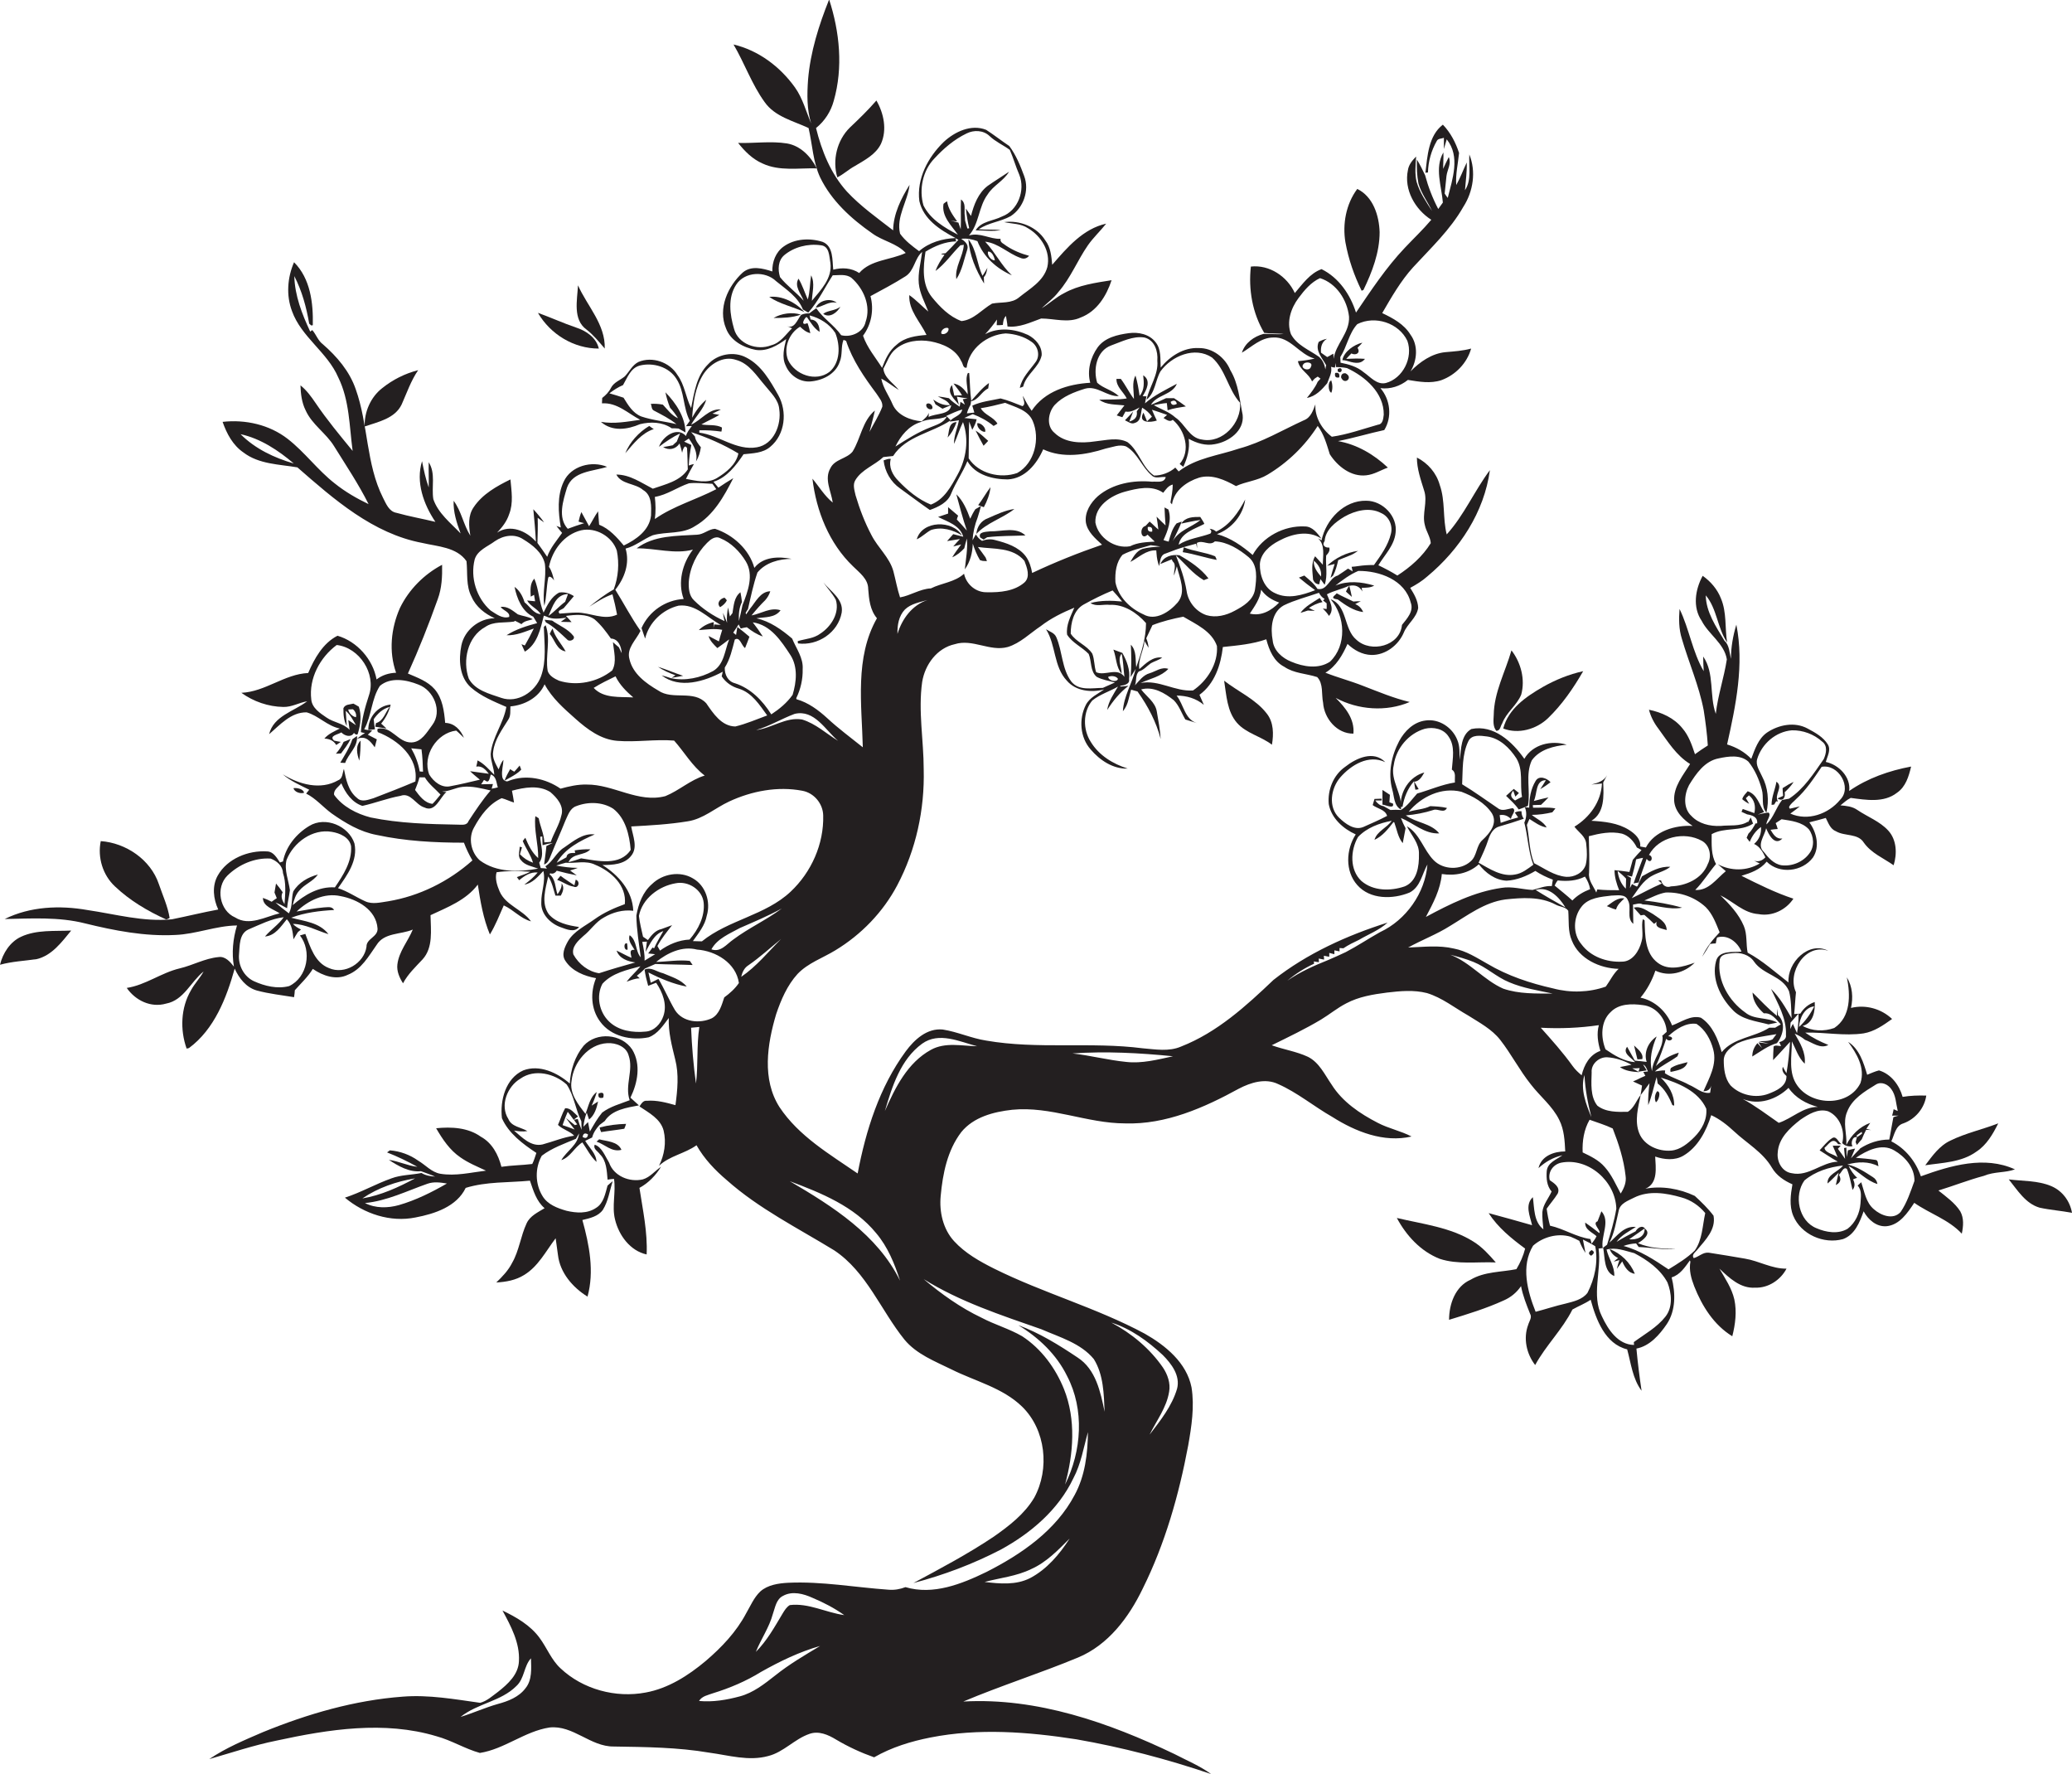 <?xml version="1.0" encoding="utf-8"?>
<!-- Generator: Adobe Illustrator 19.2.0, SVG Export Plug-In . SVG Version: 6.00 Build 0)  -->
<svg version="1.1" id="Layer_1" xmlns="http://www.w3.org/2000/svg" xmlns:xlink="http://www.w3.org/1999/xlink" x="0px" y="0px"
	 viewBox="0 0 806.2 690.1" enable-background="new 0 0 806.2 690.1" xml:space="preserve">
<g>
	<path fill="#231F20" d="M784,454.9c-11.8-5.4-25-1.5-36.6,2.7c-2-5.8-6-10.8-11.5-13.6c1.2-2.5,1.6-6.1,4.7-7
		c4.7-1.7,8.2-5.9,8.9-10.8c-3.1-0.1-6.2,0-9.2,0.5c-1.3-4.6-4.5-8.9-9.2-10.3c-1.6,0.4-3.1,1.1-4.6,1.7c-1.4-4.7-3-10-7.4-12.8
		c3.3,4.5,6.7,10.1,4.8,16c-4.5,9.2-18.8,9-24.5,1.1c-3.7-5-2.2-11.5-2.2-17.3c1.5,2.9,2.5,6.3,5,8.7c0.5-4.3-1.8-8.1-3.9-11.7
		c1.4,0.6,2.8,1.4,4,2.4c2.8,1,6,3.7,9.1,2c-3.2-1.3-6.2-2.8-9-4.8c7.6-0.2,15.2,1.4,22.7,0.3c4.2-0.7,7.7-3.2,11.1-5.6
		c-4.2-4-10.3-5.7-16-4.3c0.9-4,0.6-8.3-1.6-11.9c1.4,6.8,1.6,15.4-4.9,19.7c-3.9,1.4-8.6,1.3-12.3-0.8c4.1-1.1,4.9-5.7,4.7-9.3
		c-2.4,0.8-4.3,2.4-5.6,4.5c-0.8,0.1-1.6,0.1-2.4,0.2c0.3-2.8,0.4-5.7,0.7-8.5c-3.6-7.6,3.7-19.3,12.6-16.1
		c-7.6-4-16.1,4.6-15.5,12.3c-5.2-4-10.1-8.5-15.9-11.6c-0.7-3.4-0.1-7.1-1.5-10.4c-2-4.7-5.5-8.4-9.1-11.9c5,2.4,9,6.9,14.8,7.3
		c5.3,1,10.7-1.6,13.6-6c-7-2.3-13.6-5.6-20.2-8.9c3.6-1.1,7.3-2.4,9.8-5.5c5,5,13.9,3.9,18-1.6c2.8-4.2,1.4-9.9-1.4-13.7
		c2.1-0.5,4.3-1.1,6.4-1.7c1,1.9,1.7,4.3,4,5.2c3.4,2,8.5,0.7,10.8,4.4c2.9,4.1,7.6,6,11.6,8.8c1.4-4.5,1.2-9.9-2.1-13.5
		c-3.3-3.6-8-5.3-12-8c-2-1.4-4.3-1.6-6.6-1.8c1.3-1,2.5-2.2,4-2.9c6,0.8,12.9,2,18-2c3.4-2.3,4.6-6.4,5.5-10.2
		c-8.5,1.6-16.9,4.5-24.1,9.5c0.7-5.4-4-10.2-9.1-11.3c0.6-2.2,2.1-4.6,0.8-6.8c-1.8-2.9-4.9-4.6-7.9-6.2c-5-2.7-11.2-1.5-15.8,1.6
		c-3.4,2.4-4.7,6.5-6.1,10.2c-2.6-2.7-5.8-4.5-9.4-5.6c3.4-15.2,6.7-31,3.6-46.6c-1.3,4.3-2.1,8.8-2.1,13.3c-0.6-2.4-0.6-5.3-2.5-7
		c-3.3-5.5-7.2-11.2-7.3-17.7c4.4,5.2,4.5,12.7,8.3,18.3c-0.9-5.7-0.1-11.7-2.4-17.1c-1.4-3.6-4-6.6-7.1-8.8
		c-2.9,5.3-4,12.2-0.4,17.5c2.7,5.3,8.8,8.8,9.8,15c-1.1,7.2-3.5,14-4.3,21.2c-2.6-7.2-0.4-15.8-4.9-22.3c0,1.4,0.1,4.3,0.2,5.7
		c-4.4-7.5-5.6-16.4-9.4-24.2c-0.3,3.9-0.3,7.8,0.9,11.6c2.7,9.3,6.7,18.3,8.5,27.8c0.7,4.5,1.3,9.1,1.6,13.7
		c-1.7,1.1-3.4,2.2-5,3.4c-1.2-3.6-2.4-7.2-4.9-10.1c-3.2-4-8.1-6.2-13-7.2c0.7,2.7,2,5.2,3.7,7.4c3.6,4.9,6.9,10.4,12.3,13.7
		c-2.7,4.4-6.5,8.8-6.2,14.3c0.3,4.4,3.8,7.5,7.2,9.8c-6.8-0.4-14.9,2-18.2,8.4c-0.7-0.1-1.5-0.3-2.2-0.4c0.3-2.9-2.1-5-4.3-6.4
		c-4.4-2.8-9.7-3.3-14.7-3.6c5.2-3.1,4.8-9.7,4.6-14.9c0.5-0.9,1-1.8,1.5-2.8c-1.3,2.3-3.7,3-6.1,3.6c1-0.1,3.1-0.3,4.1-0.4
		c-0.3,7.1-4.8,13.2-10.7,16.8c1.6,2.2,4.5,3.8,4.6,6.9c0.3,2.6,0.4,5.3-0.2,7.9c-1,3.2-4.5,4.9-7.6,4.7c-4.7-0.4-8.5-3.3-12.5-5.3
		c-1.9-4.7-1.8-9.9-2.8-14.9c0.3-0.8,0.7-1.6,1-2.3c2.1,1.3,4.1,2.9,6.7,3.3c-1.3-2.3-3.9-3.3-5.8-4.9c2.7,0,5.4-0.4,8-1
		c0.3-0.4,0.9-1.1,1.2-1.5c-2.9-0.6-5.8-0.2-8.7-0.3c0-0.3-0.1-0.8-0.1-1c1.1,0,2.1-0.1,3.2-0.1c1-1,2-1.9,2.9-2.9
		c-1.9,0.4-3.8,0.9-5.7,1.4c1.4-2.8,0.5-8.1,4.7-8.1c-0.7,1.2-1.5,2.4-2.2,3.5c1.4-0.8,2.7-1.7,4-2.7c-1.4-1.6-4.5-2.8-5.8-0.5
		c-1.9,3.1-2.5,6.8-2.5,10.4l-1.7-0.2c0.8,1.9,0.7,4.1-0.2,6c1.4,5.4,1.5,11.1,3.5,16.4c-2.2,1.6-4.4,3.4-7.1,3.8
		c-5.2,1-9.9-2.2-14.2-4.6c1.4-2.9,2.8-5.9,3.8-9c0.7-2.1,1.9-4.5,4.3-5.1c3.2-0.9,6.3-1.9,9.5-3c-0.7-0.9-0.9-1.9-0.9-2.9
		c-0.9-0.1-1.8,0.1-2.6,0.5l1.3,1.9c-2.3,0.6-4.6,1.3-6.8,2.1c-0.1-0.8-0.3-2.3-0.4-3c1.7-0.3,3.1,0.2,4.4,1.5
		c0-1.3,2.3-3.3,0.7-4.2c-1.9,0.2-4.1,1.4-5.8,0c-4.6-3.1-9.1-6.4-13.9-9.3c0.3-5.6-0.1-11.5,2.4-16.7c1.3-2.8,4.8-2.2,7.3-1.9
		c5,0.7,8.8,4.5,11.4,8.5c2.8,4.6,1.3,10,2.2,15c-0.9,0.4-1.8,0.9-2.7,1.4c-1.8-1.2-2-2.4-0.7-3.8l0.8,2.3c0.5-0.5,0.9-0.9,1.4-1.4
		c-0.5-0.4-1.5-1.2-2-1.6c-1,0.9-2,1.8-3,2.7c1.7,1.7,3.6,3.3,4.9,5.3c1.2-0.4,2.4-0.9,3.6-1.4c1.1-5.8-1.1-12.1,1.5-17.7
		c3.1-4.3,8.6-5.6,13.6-6.1c-6-1.8-13.2-0.2-16.5,5.5c-4.6-6.6-11.9-13.4-20.6-11.6c-4.1,2.3-4,7.8-4.5,12c-0.2-2.6,0.1-5.3-1-7.8
		c-1.9-4.8-7.1-8.3-12.4-7.5c-4.6,0.6-8.1,4.1-10.2,8c-3,5.7-4.4,12.4-2.7,18.8c0.8,2.6,0.6,6.4,3.4,7.8c0.7-6.1-4.3-11.3-2.8-17.3
		c0.9-6.5,5.8-12.3,12.1-14.1c3.3-0.8,7.3,0,9.2,3c2.7,3.8,1.6,8.6,1.3,12.9c1.8,1.1,1,3.3,1.2,5c-5.1,0.8-9.8,2.9-14.7,4.3
		c-2,2.2-3.7,4.8-6.3,6.4c-1.4-0.1-2.7-0.1-4.1,0c-0.9-0.5-1.8-1-2.7-1.5c-1.4-0.2-2.4-1.1-3.2-2.2c0.6,0,1.8,0,2.5,0l0-0.7
		c-0.7,0-2.1,0.1-2.8,0.1c-0.2,0.8-0.5,1.6-0.7,2.4c1.8,1.4,4.9,1.7,5.6,4.2c-3,1.6-6.1,2.9-9.2,4.3c-3.5,1.5-7.1-1.3-9.5-3.6
		c-4.3-4.2-3.2-11.4,0.5-15.7c4.2-4.8,11-9,17.5-5.9c-4.5-4.7-11.3-1.6-15.6,1.8c-4.6,3.2-6.9,9-6.4,14.5c1,5.5,5.6,9.6,10.5,11.8
		c-3.8,5.9-4.2,14.3,0.6,19.7c5,5.7,13.9,5.6,20.4,2.9c4.2-2.2,4.8-7.2,6.9-10.9c-0.9,11.1-8.3,21.6-18.4,26.3
		c-4.5,2.5-8.8,5.4-13.4,7.8c-2.3,1.1-4.6,2.1-6.9,3.1c-5.5,2.2-10.9,4.6-15.8,8c3.2-2.7,6.7-4.9,10.4-6.6l-0.1-0.9
		c0.5,0.1,1.5,0.3,2,0.3l-0.1-1.4c0.5,0.1,1.6,0.3,2.1,0.4l-0.1-1.5c0.5,0.1,1.6,0.3,2.1,0.4l0-1.5c0.5,0.1,1.5,0.4,2,0.5l0-1.5
		c0.5,0.1,1.5,0.3,2,0.4l0-1.3c0.4,0,1.2,0.1,1.5,0.1c1.9-1.3,4-2.3,6.1-3.3c3.7-2.2,7.8-3.7,11.1-6.7c-15.8,5-31.3,12-44.4,22.3
		c-10.7,10.2-21.9,20.4-35.9,25.9c-4.8,2.1-10.1,1.1-15,0.7c-20.2-2.6-40.8,0.5-60.9-3c-5.8-0.9-11.1-3.4-16.9-4.3
		c-6.1-0.6-11,3.9-14.4,8.5c-10.2,13.9-15.5,30.7-18.7,47.5c-10.9-7.5-22.9-14.5-30.4-25.8c-6.9-10.8-4.8-24.5-1.3-36.2
		c1.9-5.6,4.3-11.2,8.3-15.6c4.1-4.3,9.8-6.2,14.7-9.2c10.1-6.1,18.6-14.9,24.1-25.3c7.3-13.8,10.7-29.5,10.3-45.1
		c0-11.3-2.2-22.7-0.6-34c1.1-6.8,5.8-13.2,12.7-14.7c6.9-2.2,13.7,3,20.6,1.1c4.9-1.5,8.6-5.3,12.8-8.1c4-3.1,8.5-5.3,13.1-7.2
		c-1.4,3.3-3.3,6.8-2.8,10.5c2,3.2,5.8,4.8,8.4,7.5c1.2,2.9,0.5,6.7,3.1,8.9c2.2,1.2,4.7,1.5,7.1,2.2c-1.6,0.7-3.1,1.4-4.7,2.1
		c-4.1,0-9.3,1.3-12.3-2.5c-3.7-5-3.4-11.7-5.8-17.2c-0.7-1.7-2.6-2.2-4-3.1c3.9,6.2,2.9,14.5,8.1,20c3.5,4.1,9.6,4.7,14.5,3.4
		c-2.5,1.8-5.6,3.1-7.1,6c-2.8,5.5-2.3,12.7,1.9,17.4c3.6,4.2,8.7,7.6,14.4,7.4c-5.7-1.8-11.2-5.1-14.4-10.4
		c-3.1-4.8-3.1-11.7,0.6-16.1c3-2.4,6.7-3.5,10-5.4c-1.7,2.9-3.7,5.7-4.2,9.1c2.3-3.6,4.9-6.8,8.3-9.4c-0.8,0.1-2.4,0.2-3.2,0.3
		l0-0.3c1.4-0.2,3.8-0.6,3.4-2.6c0.5-3.6-0.9-7.1-2.6-10.2c-1.2-0.4-2.3-0.9-3.5-1.3c1.2,3.1,1,6.8,3.2,9.4c0.1-2.6-1.8-5.5,0-7.8
		c0.7,3,0.7,6,1.1,9c-2.8-3.9-7.5-0.2-11-1.8c-0.8-2.3-0.6-4.9-1.5-7.2c-2.1-3.3-6.3-4.5-8.4-7.8c0-4.1,1.1-9.1,5-11.3
		c3.6-2,7.4-3.9,11.3-5.5c1.3,1.4,2.5,2.8,3.7,4.3c-4.1-0.4-8.3-0.5-12.3,0.6c2.2,1.5,5,0.4,7.5,0.7c5.5-0.3,10.6,3.1,14.1,7.1
		c0,5.9-1.9,11.7-3.8,17.2c-0.4-3,0.2-6.4-2.1-8.8c0.2,4.2,0.3,8.4-0.1,12.6c0.7-1.1,1.3-2.1,2-3.2c-1.4,5.6-4.7,10.7-5,16.5
		c1.1-1.3,1.8-2.9,2.2-4.6c0.3-1.3,0.7-2.5,1-3.8c0.6,0.2,1.9,0.5,2.5,0.7l0.2,0.3c3.9,5.5,7.1,11.6,8.8,18.2
		c-0.2-3.6-0.9-7.1-1.5-10.7c-0.6-3.7-4-5.8-6.1-8.6c4.7-1.3,9.2,1.4,12.7,4.2c2.1,2.1,3,5,4.5,7.5c1.5,0.5,3,0.9,4.5,1.4
		c-4.8-1.5-5.1-7.2-7.9-10.7c3.9,0,7.6,1.1,10.6,3.6c-0.6-1.3-1.1-2.6-1.7-3.9c5.9-4.3,8.3-11.6,9.1-18.6c5.7-0.6,11.5-1.1,16.9-3
		c1.1,4.2,2.9,8.6,7,10.7c3.8,2.6,8.5,2.6,12.8,4c2.5,2.6,1.6,6.7,2.3,10c0.4,6.1,5.4,12.1,11.8,12c0.5-5.7-3.1-10.1-6.9-13.9
		c8.7,4.7,19.7,5.5,28.8,1.6c-6.3-1.5-12.2-4-18.2-6.3c-4.8-1.9-9.8-3.2-14.6-5.1c4.2-2.5,6.7-6.9,8.6-11.2c2.5,2.4,5.7,4.2,9.3,4.3
		c5.5,0.1,10.5-3.8,12.6-8.7c1.4-3.5,5-5.7,5.6-9.6c-0.1-2.9-1.6-5.4-3.1-7.8c2.4-1.3,4.7-2.7,6.7-4.5c12.5-10.4,22.1-25,24.3-41.3
		c-6,8-10,17.5-16.8,25c-1.6-6.3-0.5-13-2.7-19.2c-1.3-4.7-4.6-8.5-8.9-10.7c0,4.4,1.5,8.6,2.8,12.8c1.5,4.4-0.9,9.1,0.3,13.5
		c0.5,2.4,2.1,4.5,2.3,7c-3.2,5.2-7.9,9.3-13,12.6c-2.4-1.5-4.9-2.8-7.4-4c2.5-4.1,6.2-7.7,6.7-12.6c0.9-6.4-5-12.5-11.4-12.5
		c-8.6-0.2-15.7,7.3-17.4,15.4c-0.3-0.2-1-0.6-1.4-0.8c2.9,2.5,1.9,6.9,1.9,10.3c-1-1.1-2-2.2-3-3.3c-1.7,2.8-1,6-0.8,9.1
		c0.5,1.2,1.3,1.8,2.4,1.8c0.1-0.5,0.3-1.5,0.5-2c0.4,0.5,1.2,1.6,1.6,2.2c1.3-3.6,0.3-7.6,0.6-11.4c0.8-0.8,1.6-1.9,1.2-3.1
		c-1.3,0.2-3.1-0.7-1.8-2.5c0.3-4.4,4.2-7.4,7.7-9.5c4.2-2.4,9.8-3.8,14.3-1.4c3,1.3,4.6,4.8,3.8,8c-1.1,4.6-3.9,8.4-6.6,12.2
		c-2,0-4,0.1-6,0.4c-0.7,0.1-2.1,0.3-2.7,0.3c0.1,0.4,0.3,1.3,0.4,1.8c-0.4-0.3-1.3-0.8-1.8-1.1c-1.3,0.9-2.6,1.8-4,2.7
		c-3.4,0.9-4,6-7.9,5.2c-1.3-2.1-3.3-3.6-5.1-5.2c-0.7,0.3-1.4,0.5-2.1,0.8c2,1.7,4.1,3.3,6.3,4.9c-4.9,1.9-10.5,3.6-15.5,1.2
		c-4.4-1.9-6.1-7-6-11.4c0.3-4.2,3.9-7.2,7.4-9c5-2.7,11.5-4.3,16.6-0.8c-1.6-2.1-3.5-4.8-6.5-4.8c-8.1-0.4-16.4,4-20.3,11.1
		c-4.1-3.5-8.6-6.7-13.9-8.1c5.7-2.1,10.2-7.4,11-13.5c-2.6,5-6,10-11.3,12.5c-0.8-0.7-1.6-1-2.6-1.1c0.8,0.6,0.9,1.3,0.3,1.9
		c-4.1,1.5-8.6,1.9-12.3,4.3c0.9-4.7,6.3-6.1,10-8.1c-0.4-1-1.1-1.8-1.6-2.7c-2.8,0-5.7,0-7.4,2.6c2.5-0.5,4.9-1.1,7.5-1.4
		c-3.5,2.8-8.4,4-10.8,8.2c1.2-2.5,2.5-5,3.5-7.6c-0.5,0.2-1.5,0.5-2,0.7c-1.7,2-2.4,4.6-3.1,7.1c-0.5-0.1-1.5-0.4-2-0.6
		c1.7-3.7,3.3-7.8,1.9-11.9c-0.4-0.2-1.2-0.6-1.5-0.8c0.1,2.3,0.2,4.6,0.4,7c-1.2-1.1-2.4-2.3-3.5-3.4c0.3,1.7,0.5,3.3,0.7,5
		c-1.2-1-2.2-2.1-3.4-3.1c-0.4,0.4-1.2,1.3-1.6,1.7c-2.6,0.6-1.8,5.9,0.8,3.4c0.7,0.7,2.1,2,2.8,2.7c-3.3,0.2-6.6,0.3-9.6,1.8
		c-5.9,1.1-12.4-3.3-13.5-9.2c-0.3-6.4,6-10.5,11.4-12c4.8-1.3,10.6-2.7,15,0.4c1-1.3,2-2.8,3.7-3.2c0,2.4-0.5,4.7-0.9,7l0.6,0.7
		c0.8-5.4,5.8-8.9,10.6-10.4c5-1.4,10,0.9,14.3,3.3c3.9-1.8,8.4-2.1,12.2-4.4c7.9-4.7,14.7-11.3,19.6-19c2.5,3.3,3.5,7.2,4.7,11
		c3,4.7,8.3,8.9,14.2,8.2c3-0.3,5.6-2,8.4-3c-5.4-5.1-12-9-19.4-10.3c6.1-1.2,12-3,18-4.3c3.1-5,2.4-11.8-1.5-16.3
		c3.9,0.5,7.7-0.8,10.7-3.2c4.3,0.7,8.8,1.5,13,0.1c5.5-2,10-6.6,11.6-12.3c-3.3,0.9-6.6,1.1-10,1.4c-5.3,0.5-10,3.8-13.6,7.5
		c2.6-4.3,3.1-10.1,0-14.3c-2.5-4.1-6.8-6.4-11-8.4c3.6-6.2,7.2-12.5,12-17.8c6.9-7.5,14.5-14.6,19.6-23.6c3.8-5.9,5-13.7,2.3-20.3
		c-0.3,4.6,1,9.9-1.7,13.9c0.3-3.6,0.8-7.2,0.7-10.8c-1.4,2.9-2.5,6-4.1,8.8c-0.3-4.2,0.7-8.3,1.1-12.5c-1.3-4-3.3-7.9-6.3-11
		c-5.6,4.3-6,12.2-6.8,18.7l1-0.1c0.1-4.3,1.3-8.5,3.4-12.2c0.5-1.1,1.9-0.9,2.8-1.3c0,1.5,0,2.9,0,4.4c0.3-1,0.8-2.9,1.1-3.8
		c5.4,6.7,2.2,15.5,0.4,22.8c-0.4-0.5-0.8-1.1-1.2-1.7c0.3-2.3,0.4-4.5,0.7-6.8c0.3-2.5,2-4.8,0.9-7.4c-0.8,1.5-1.5,3.1-2.2,4.6
		c0-2.1,0.2-4.3,0.1-6.4c-3.5,6-0.7,13.1-0.2,19.5c-0.6,0.8-1.2,1.7-1.8,2.5c-2.2-4.2-3.9-8.6-5.1-13.1c-1-2.1-2-4.2-3.2-6.1
		c-0.1,3.1,0,6.2,0.6,9.3c1.1,3.9,3.6,7.1,5.3,10.7c-2.3-3.6-4.8-7.2-6-11.3c-0.8-3.2-0.4-6.6-0.2-9.9c-1.5,1.5-2.9,3.2-3.2,5.3
		c-1.6,7.6,2.8,15.3,9.1,19.3c-3.2,3.8-6.9,7.3-10.3,10.9c-7.3,7.7-13.1,16.5-19,25.2c-2.2-7-6.7-13.6-13.4-16.9
		c-4.5,1.6-7.4,5.8-10.4,9.3c-3-6.5-9.9-11.1-17.1-10.3c-1,8.9,0.6,18.1,5.2,25.8c2.5,0.3,5.1,0.2,7.6,0.4c-2.6,0.3-5.3-0.1-7.9,0
		c-3.7,1-7.2,3.5-8.4,7.3c3.9-2.3,7.4-5.9,12.2-5.9c6.6-0.4,10.1,6.6,16.1,8.2c-2.1,0.5-4.3,0.8-6.5,1c0.7,3.5,4.3,4.8,5.5,7.9
		l1-1.1c0.3-0.2,0.9-0.6,1.2-0.8c0.3,0.2,0.8,0.6,1.1,0.8c-0.3,0.3-0.8,0.9-1.1,1.2c-1,2.3-2.6,4.3-4.2,6.3c3.4-0.6,5.8-3.2,7.9-5.7
		c0.7-2.1,2-4.1,1.5-6.4c0.4,0.1,1.1,0.3,1.5,0.3l0.3-1.8c0,0.4,0.1,1.2,0.1,1.6c1.4,0,2.9,0.1,4.3,0.4c7.1,3.3,14.4,9.6,14.3,18.1
		c-0.2,1.5-0.3,3.7-2.2,3.9c-6,1.7-11.8,3.8-18,4.7c-3.9-2.9-6.7-7.7-6.4-12.6c-0.9,2.4-1.8,5.2-4.5,6.2c-8.3,3.8-16.3,8.6-25.2,11
		c-7.9,2.7-16.7,3.6-23.5,8.9c-0.4-0.5-0.9-1-1.3-1.5c-2.3,2-5.3,3.1-8.3,3.1c-4.7-3.2-5.8-9.6-10.3-13c-3.9-2-8.4-0.7-12.6-0.3
		c-5.4,0.8-11.7,0.7-15.8-3.3c-3.3-2.7-2.5-8,0.1-10.9c3.1-3.3,7.6-5,11.8-6.3c4.7-1.3,8.4,3.1,13.1,2.9c-2.4-2.3-6-3-8.4-5.2
		c-1.6-5.2-0.3-12.4,5.4-14.5c4.2-1.5,8.5-3.8,13-3.1c4,1,5.3,5.4,5,9c0.5,5.5-3.1,10.1-4.2,15.2c3.4-2.7,3.4-7.5,5.4-11
		c4.3-6,13.4-9.9,20.1-5.4c5.3,4.7,6.2,12.4,10.9,17.6c0.6,7.8-6.8,15.9-14.8,14.3c-5-0.6-6.6-6.1-10.4-8.6
		c-2.4-2.2-5.6-3.2-8.4-4.8c1.7-0.3,3.4-0.7,5.1-0.8c0.1,0.7,0.2,2.1,0.3,2.8c2.3-0.8,4.7-1.1,7.1-1.5c-1.5-1.1-3-2.2-4.6-3.2
		c-1,0-2.1,0-3.1,0c-1.9,0.9-3.9,1.8-5.9,2.6c2.3-4,8.3-3.8,10.1-8.2c-4.3,2.3-8.7,4.4-12.4,7.6c0.1-0.7,0.4-2,0.6-2.7
		c-0.4,0-1.1-0.1-1.5-0.1c1.5-2.4,3.4-6.1,0.2-8.1c0.3,2.7,0.6,5.7-1.4,8c-0.4-2.7-0.8-5.3-1.6-7.9c-1.5,2.8-0.6,6.1-0.6,9.1
		c-1.9-2.5-3.2-5.3-5.1-7.8c-0.4,0-1.3,0-1.7,0c-0.1,3.1,2.7,5,4,7.6c-3.5,0.6-7.1,0.3-10.7,0.5c2.8,2.1,6.5,1.8,9.8,2.2
		c-1,1.3-2,2.6-3,3.9l2.2,0.7c0.3-0.6,0.9-1.7,1.2-2.2c2,0.4,3.8-0.7,5.5-1.6c-0.3,0.4-0.8,1.1-1.1,1.5c0.4,2.3-0.9,3.4-2.9,4
		l1.5-3.9c-0.8,0.9-2.4,2.6-3.2,3.4c1.2,0.5,2.5,1.7,3.9,1c2.5-0.7,2.2-3.9,2.8-5.9c1.5,0.9,2.8,2,3.8,3.5c-0.6,0.6-1.3,1.2-1.9,1.8
		l-1.4-3.4c-2.3,4.2,2.8,3.9,5.2,3.1c-0.7-1.4-1.3-2.8-1.9-4.2c2,0.6,3.9,1.3,5.9,2c-0.5,0.4-0.9,0.8-1.4,1.2
		c1.1,0.6,2.4,1.8,3.6,0.7c4.8,4.1,7.1,12,2.7,17.2c0.5,0.4,0.9,0.7,1.4,1.1c1.6-3.4,2.6-7.1,2.1-10.9c3.1,1.7,6.6,2.8,10.1,2.1
		c5.5-0.9,11.6-5.2,10.9-11.4c-1.2-5.9-1.6-12.1-4.8-17.4c-2-4.9-6.9-8.7-12.3-8.6c-5.9-0.3-11.2,3.2-14.8,7.6
		c-0.2-3.3,0.3-7.1-2-9.9c-2.4-3.1-6.6-4-10.4-3.5c-4.4,0.6-9.3,1.7-12.1,5.5c-2.8,3.9-4.2,9.1-2.9,13.8
		c-8.6,0.5-17.8,3.3-22.8,10.9c-1.3-1.8-2.4-3.8-3.4-5.8c0,1.2,1.3,3.3-0.2,4c-2.8-1.1-5.6-2.3-8.5-3c-3.7,0.8-7.6,1.2-11,2.8
		c0.2,0.7,0.6,2,0.8,2.7l-2.9,0.3c0.3-1.1,0.8-2.3,1.4-3.3c0.1-0.3,0.2-1,0.2-1.4c2.9-0.5,4.1-3.8,6.7-5c0.1-0.5,0.2-1.6,0.3-2.1
		c-2.7,1.9-4.7,4.5-6.9,6.9c-0.5-3.6-0.5-7.2-0.8-10.8l-0.5,0c-1.2,2.3,0,5.6-0.1,8.3c-1.3-2-3-3.8-5.5-4.2c1.1,1.5,2.4,3,3.3,4.6
		c-0.7,0-2.2,0-3,0.1c-0.2-1-0.7-3.1-0.9-4.1c-2.4,2.8,1.1,5.6,2.7,7.7c-0.2-0.8-0.6-2.4-0.8-3.2c1.4,0.3,2.8,0.5,4.2,0.7l-1.9,0.3
		c0.2,0.5,0.6,1.6,0.8,2.1l-1.7-1.1c-0.1,0.5-0.2,1.4-0.3,1.9c-1.5-1-3-2-4.2-3.3c-1.4-0.3-2.9-0.5-4.3-0.7c1.6,1,3.8,1.5,4.7,3.4
		c-2.5,0.2-4.6-0.8-6.5-2.2c0.2,0.5,0.7,1.4,0.9,1.9c0.9,0.6,1.8,1.1,2.7,1.7c1.1-0.5,2.2-0.9,3.4-1.4c-0.5,3.9-6,3.1-8.8,4.6
		c0-0.4,0.1-1.2,0.1-1.6c-0.5,1.4-1.7,2.3-2.8,3.3c-4.4-0.4-9.4-2.3-11.3-6.6c-1.4-3.4-3.7-6.3-4.4-10c2.4,1.2,4.5,3,6.8,4.4
		c-2.1-2.7-5.6-4.6-6-8.3c1.5-2.6,2.4-5.8,4.9-7.7c3.7-3.1,8.9-3.7,13.5-2.9c4.7,0.9,9.8,3,11.9,7.7c0.7,0.8,0.6,2.9,2.1,2.5
		c0.9-7.4,8-12.8,15.2-13.3c3.6,0.2,7.2,1.2,10.1,3.3c2.5,1.7,3.4,5.4,1.5,7.9c-2.3,3.2-5.3,6-6.1,10c0.3-0.1,1-0.4,1.3-0.5
		c1.1-4.8,6.2-7.4,7.2-12.2c0.2-3.5-2.4-6.4-5.3-7.9c-5.2-2.4-11.5-3.1-16.7-0.3c1.7-1.8,3.2-3.7,4.6-5.7c0,0.6-0.1,1.7-0.1,2.2
		c0.6,0,1.8,0,2.4-0.1c0.1-1.3,0.3-2.6,1.2-3.5c0.2,1.3,0.5,2.7,0.6,4.1c4.7,0.5,8.9-1.6,13.1-3.1c5.1,0,10.5,1.9,15.4-0.4
		c6.3-2.4,10-8.4,12-14.5c-6.3,1-12.8,1.9-18.4,5c-3.2,1.6-5.8,4.1-8.8,5.9c2.2-2.1,4.7-3.9,6.5-6.3c4.8-5.5,7.4-12.3,11.5-18.2
		c2.1-3,4.8-5.5,7.1-8.4c-9,2-15.2,9.3-21,16c-0.3-3.3-0.6-6.8-2.7-9.5c-3.3-5.3-9.9-7.9-16-7.1c3.1,0.7,6.5,0.5,9.3,2.4
		c5.1,3,8.9,9,7.5,15.1c-1.5,5.5-6.8,8.4-10.9,11.7c-3,2.6-7.1,1.8-10.6,2.5c-4,2.3-7.1,6.3-11.9,6.8c-4.7-1.7-8.4-5.5-11.5-9.3
		c-4-5-3.4-11.8-2.5-17.7c3.6-2.2,7.6-3.9,11.9-4l-0.2-1.2c0.4,0.2,0.8,0.4,1.1,0.6c-1.7,1.8-3.3,3.6-5,5.2
		c-2.1,0.2-2.2,0.4-0.4,0.6c-1.4,2-2.7,4-3.5,6.3c3.8-2.8,6.4-6.8,9.7-10c0.3,0,1-0.1,1.3-0.2c-0.2,4.5-3.6,8.6-2.9,13.4
		c2.3-3.5,3-7.8,4.3-11.7c0.5-1.9-1.1-3.1-2.4-4c2.2-0.3,4.3,0.2,6.3,0.9c2.4,6.2,7.5,10.7,13.4,13.3c-4.1-3.8-6.5-9-10.4-13.1
		c5.2,0.6,8.9,4.6,13.7,6.3c1.3,0.6,2.5,0.3,3.4-0.8c-3.1-0.8-6.2-2.1-8.9-3.9c-0.9-0.8-2.5-1.2-2.2-2.7c-4.1,0.2-8-2.6-12.3-1.3
		c4-4.5,3.7-11.2,7.3-16c2.2-3.5,6.2-5.2,8.3-8.8c-2.8,1.9-5.6,3.6-8.3,5.5c-3.7,2.8-5.4,7.4-6.5,11.7c-0.5-0.7-1.5-2.2-2-2.9
		c0.3,2.6,0.7,5.2,1.3,7.7l-0.7,0.1c-0.3-1-0.6-2.1-0.9-3.1c0-0.7-0.1-2-0.2-2.7c-0.1-1.9,0.5-4.2-1.4-5.5
		c-0.2,3.8,0.1,7.7-0.1,11.6c-0.2-0.7-0.7-1.9-0.9-2.6c-1-0.3-2.1-0.5-3.1-0.8c0.7,0.1,1.9,0.3,2.6,0.3c-1.7-2.4-3.5-4.9-3.9-7.8
		c-0.4,0.2-1.1,0.7-1.4,1c-0.8,4.9,3.1,8.4,5.6,12c-5.1-2.7-10.7-5.9-13.4-11.4c-1.8-6.2-0.3-13.6,4.3-18.3
		c3.6-3.9,7.7-7.4,12.5-9.7c2.8-1.4,6.5-1.3,8.9,1c2.3,2.2,5.3,3.5,7.9,5.4c1.4,3.2,2.3,6.5,3.7,9.7c2.4,6-0.5,13.9-6.7,16.2
		c-3.5,1.8-8.1,1.8-10.3,5.4c3.3,0,6.6,0.5,9.8-0.1c-2.9-0.3-5.8-0.1-8.6-0.3c3.7-2.6,8.4-2.9,12.4-5.1c5-3.2,7.4-10,5.3-15.6
		c-1.5-4.1-3.2-8.2-5.8-11.7c-3-2-5.9-4.3-9-6.3c-5.8-2.3-12.2,0.7-16.5,4.7c-6.1,5.9-10.6,14.3-9.5,23c1.6,7.1,8,11.2,14.1,14.4
		c-5.1,0.2-10.3,1.7-14.2,5.1c-2.7-2-5.4-4-7.4-6.8c-1.6-6.6,3-12.6,3.7-19c-3.3,5.3-6.3,11.3-6.4,17.7c-6.2-4.8-12.7-9.4-18-15.1
		c-6.3-7-9.8-15.8-12-24.7c3.4-2.7,5.8-6.5,6.9-10.6c3.7-12.9,2.3-26.8-1.8-39.4c-4,10-7.3,20.4-8.2,31.2c-0.4,5.7-0.5,11.5,1.2,17
		c-2-4.7-3.3-9.8-6.3-14c-5.8-8.1-14.2-14.4-23.9-16.7c4.3,7.3,7.1,15.5,12.1,22.4c4,5.7,11.1,7.3,17.1,10.1
		c1.5,6.4,1.7,13.2,4.5,19.2c4.4,9.1,12.1,16.1,20.3,21.8c4.1,3,9.5,3.8,13,7.6c-5.9,2.8-13.6,2.6-18.1,7.8c-3-2-6.7-2.2-10.1-1.3
		c-0.4-3.7,0.1-9.1-4.1-10.8c-5-1.6-10.9-1.3-15.2,1.8c-3.1,2.2-4.5,6-4.4,9.7c-3.7-1.2-8.2-2.4-11.5,0.4c-5.8,5.3-9.8,14-6.5,21.8
		c1.8,4.8,6.8,7.4,11.5,8.3c4.4,0.7,8.5-1.7,11.9-4.2c-0.8,3.3-1.8,7.1-0.2,10.3c1.5,3.7,5.3,6.4,9.4,6.2c4.8-0.3,10-2.8,11.6-7.6
		c1.2-2.8,0.4-5.9,1.5-8.6c0.3,0.1,0.8,0.3,1,0.4c2.5,7.6,7.1,14.2,11.8,20.5c1,1.6,2.5,3.1,2.3,5.1c-1.3,3.4-3.3,6.5-5,9.8
		c0.7-2.8,1.5-5.5,2.1-8.3c-4.9,4-5.5,10.9-8.7,16c-2.3,2.8-6.9,2.9-8.6,6.4c-2.5,4.3,0.3,9,0.9,13.4c-3.2-2.6-5.3-6.2-7.9-9.3
		c1.5,12.6,6.5,25.2,15.8,34.1c2.5,2.5,5.9,4.9,5.9,8.8c0.3,4,0.7,8.2,3.4,11.4c-8.7,15.3-5.9,33.5-5.5,50.2
		c-4.6-3.7-9.5-7.3-13.8-11.3c-3.5-3.2-7.4-6.1-12-7.4l-0.1-0.4c1.7-3.5,2.6-7.4,2.5-11.3c0.3-4.4-2.5-8-4.1-11.9
		c-4.1-3.5-8.6-6.7-13.9-7.9c3.3-0.5,7.2-0.1,9.4-3.1c-3.9-1.3-7.5,1.3-11.3,2c0.9-1.1,1.8-2.2,2.8-3.3c0.8-0.9,1.7-1.8,2.5-2.6
		c0.9-1,1.6-2.2,2-3.5c-3.9,0.1-5.7,4.2-7.9,6.8c-0.5,0.7-1,1.5-1.5,2.2l-0.2-0.6c0.2-0.3,0.6-1.1,0.9-1.4c1.1-4.8,2.1-9.7,3.7-14.3
		c3.2-3.9,8.5-5.3,13.3-5.3c-5-1-11.1-0.9-14.5,3.5c-2-7.2-8.3-12.9-15.3-15.2c-2.5,0.1-4.4,2.2-7,2.3c-8,0.5-16.8,0.2-23.5,5.3
		c7.3-0.1,14.8,2.4,21.9,0.5c-4.1,5.3-6,12.8-3.6,19.2c-7.1,0.4-13.5,4.8-16.4,11.3c0.5,1.4,0.9,2.8,1.4,4.1
		c1.5-6.3,6.8-11.3,13-12.8c6.5-0.8,11.2,4.6,16.4,7.5c-0.6,0-1.8-0.2-2.5-0.2l-0.3,1.4c0-0.6,0.1-1.7,0.1-2.3
		c-2.2,0.5-4.2,1.5-5.8,3.1c3-0.2,6.1-0.7,9.1-0.1c-0.5,1.5-0.9,3-1.3,4.5c-1.3-0.7-2.7-1.4-4-2.1c0.5,1.9,2,3.3,3.4,4.7
		c1.5-1.1,3.1-2.2,4.6-3.4c-1.7,4.2-1.9,9.7-6.2,12.3c-4.9,2.7-11,4-16.5,2.8c-1.2-0.4-2.4-0.8-3.6-1.1c7,5.4,16.7,2.4,23.8-1.4
		l-0.4,1.8c1.6,2.4,3.9,4,6.7,4.8c5.1,1.6,8,6.3,11,10.4c-4.1,1.5-8.2,3.3-12.4,4.3c-5.4-0.1-8.6-5.1-11.3-9
		c-4.9-5.4-13.1-1.1-18.7-5c-4.8-2.8-9.9-6.5-11.2-12.2c-1.2-4.3,2.6-7.4,4.3-11c-3.6-5.1-6.5-10.7-9.8-16c3.6-4.5,5.7-10.3,4-16
		c3.9-1,6.9-3.7,10.6-5.2c5.4-1.5,11.6-0.3,16.5-3.6c7.1-4.1,11.2-11.5,14.8-18.6c-2,1.2-3.9,2.4-5.8,3.7c-0.6-0.8-1.3-1.5-1.9-2.3
		c5.2-1.6,8.8-6.4,11.7-10.7c3.6-0.4,7.5-0.4,10.4-2.9c5.8-4.8,6.7-13.7,3.1-20.1c-3.1-5.5-6.5-11.6-12.4-14.6
		c-4.8-2.6-11.3-1.4-14.9,2.6c-4.5,4.4-5.4,11-6.6,17c-2.1-4.1-2.5-9-5.3-12.8c-3-5-9.8-7.4-15.2-5.1c-2.4,1.2-3.5,3.7-5.3,5.6
		c-1.8,1.5-4.3,2.3-5.4,4.5c-0.8,1.6-2,2.8-3.4,3.9c0,0.5-0.1,1.6-0.1,2.1c5.9-0.4,10.1,3.9,14.9,6.4c-5.1,0.7-10.1,1.7-15.3,0.8
		c4.4,3.9,10.3,3,15.2,0.9c4.1-1,8.6-0.9,12.2,1.5l0.1,0.1c0.7,0,2,0,2.7,0.1c0.9,0.5,1.8,1,2.7,1.5c-0.1-6-3.7-11.4-7.8-15.6
		c0.4,2,1,4,1.8,6c1.2,1.3,2.2,2.6,3.1,4.1c-2.5-1.1-4.1-3.4-5.9-5.3c-1.6-0.3-3.1-0.4-4.7-0.3c0.4,0.8,0.2,2.1,1.2,2.6
		c3,1.6,6.1,3.1,8.8,5.3c-4.5-1.1-9.3-1.5-13.7-3c-3.3-1.3-5.1-4.4-6.9-7.3c-1.8-0.6-3.7-1.2-5.5-1.7c1.7-1.3,3.4-2.4,5.3-3.2
		c1.7-2.9,2.9-6.6,6.5-7.6c5.2-1.3,11.4,0.5,14.3,5.2c3.2,4.9,2.5,11.2,5.2,16.3c-0.4,0.5-1.1,1.6-1.5,2.1l2.3-0.1
		c-0.9,1.2-1.9,2.4-2.3,3.9c-3.5-3.9-9.2,0.3-10.5,4.2c2.6-2,5.3-3.8,8.2-5.2c-0.3,0.8-1,2.4-1.3,3.2c-0.4,0.4-1.2,1-1.5,1.4
		c-1,0.2-2.9,0.6-3.8,0.7c2.2,1.4,4.9,0.9,6.4-1.4c0.4,1.2,0.7,2.4,1,3.6c0.2-0.9,0.9-3.6,1.9-1.8c0.2,2.8,0.2,5.5,0.3,8.3
		c-3,4.6-8.8,5.8-13.6,7.5c-4.5-2.3-8.9-5.5-14.2-5.5c2,3.9,7.3,3.3,10.4,6c3.5,2,3.2,6.5,3.1,9.9c-0.6,5.8-5.8,9.4-10.6,11.7
		c-2.7-3.2-5.6-6.5-9.6-8.1c-0.1-1.7-0.3-3.5-0.4-5.2c-1.3,1.8-2.3,3.9-3.5,5.8c-1-1.8-2-3.7-3-5.5c-0.5,1.2-0.8,2.4-1.1,3.7
		c0.5,0.2,1.7,0.5,2.2,0.6c-2.2,0.7-4.3,1.4-6.4,2.2c-4-4.3-1.8-11-0.3-16c2.3-6.5,10.1-6.3,15.6-8.1c-5.9-2.5-14.1-0.4-16.9,5.8
		c-2.6,5.5-2.1,12-1.1,17.8l-1.7-0.6c0.7,0.9,1.4,1.8,2.2,2.7c-2.1,3-4.6,5.8-5.8,9.3c-1.2-1.8-2.5-3.6-3.8-5.4
		c0.1-3.3,0.2-6.5,0.1-9.8c0.6,0.5,1.8,1.4,2.5,1.8c-1.3-1.8-2.7-3.5-4.2-5.1c0.4,4.2,0.8,8.4,1,12.6c-3.7-4.2-10-6.9-15.1-3.5
		c2-2.1,3.8-4.4,4.7-7.2c1.7-4.3,0.9-9,0.5-13.5c-5.3,2.6-10.9,5.7-14.3,10.8c-2.3,3.3-1.9,7.4-1.3,11.1c-2.7-4.3-3.5-9.6-6.5-13.6
		c-0.2,4.4,1.2,8.6,2.7,12.7c-3.9-4.1-8.7-7.8-10.6-13.3c-0.8-4.8,1-10-1.8-14.4c-0.1,3.3,0.1,6.5,0,9.8c-1.2-3.3-1.9-6.7-2.6-10.2
		c-2.5,8.1,0.6,16.8,5.2,23.6c-5-1.2-10.1-2.1-15.1-3.5c-3-0.5-4.1-3.6-5.3-5.9c-6.6-13.1-5.7-28.5-10.6-42.2
		c-2.4-7-7.3-12.7-12.8-17.5c-1.9-1.4-2.6-3.8-4.1-5.5c-0.2,0.1-0.6,0.4-0.8,0.6c-3.2-6.8-6-14-6.2-21.6c3,5.8,4.7,12.1,5.8,18.5
		c0.2,0.2,0.6,0.5,0.8,0.7l0.6-0.1c0.2-8.6-0.9-18.1-7.3-24.5c-2.6,6-3.1,12.9-0.8,19c3.6,10.1,13.8,16,18,25.8
		c4.4,8.9,4.3,19,5.6,28.6c-5-6.1-10-12.1-14.4-18.6c-1.7-2.5-3.5-5-5.9-6.9c0.1,3.3,0.5,6.7,2,9.7c2.5,5.6,8,8.9,11.1,14
		c4.6,7.4,9.5,14.7,13.4,22.5c-4.6-2.2-9.1-4.8-13.1-8c-6.7-5.2-11.7-12.2-18.4-17.4c-7.1-5.5-16.4-7.6-25.3-6.6
		c1.6,4.6,4,9.1,8.1,11.9c6,4.6,13.9,4.6,21,5.8c14.2,12.4,29.4,25.8,48.6,29.4c5.9,1.4,13.4,1.6,17.2,7.1c0.5,4.6-0.3,9.6,2,13.9
		c1.7,3.9,5.2,6.6,9,8.3c-6.1,0-11.8,4.6-13,10.6c-1.1,5.5-0.8,12.3,3.7,16.3c4,3.5,9,5.5,13.8,7.6c-1.1,6.4-5.5,11.8-6.1,18.3
		c0,2.8,1.3,5.4,1.4,8.1c-2-2-3.9-4.3-6.5-5.6c-0.1,0.6-0.3,1.8-0.5,2.4c2.3-0.4,3.7,1.3,4.9,2.8c-2.5-0.3-4.9-0.7-7.3-1
		c1.2,1.2,2.5,2.2,3.8,3.3c-3.8,0.9-7.5,1.8-11.3,2.5c-3.5,0.9-6.7-1.7-8.4-4.5c-2.8-7.3,2.9-16.2,10.5-17.1c1.1,0.9,2,1.9,3,2.8
		c-1.3-3.1-3.7-5.7-7.3-5.8c-0.4-4.5-1-9.5-4.1-13.1c-2.7-3.1-6.7-4.5-10.4-6.1c4.3-9.5,8.1-19.1,11.6-28.9
		c1.6-4.3,1.8-8.9,1.7-13.4c-7,3.7-12.9,9.6-16.4,16.8c-3.5,7.9-4.4,17-1.5,25.2c-2.8,0.1-5.4,0.9-7.6,2.6
		c-1.4-7.8-7.6-14.8-15.2-17c-5.7,2.9-9,8.9-11.4,14.5c-9.2,0.4-16.7,7.3-26,7.7c4.7,3.4,10.5,5.4,16.3,5.5c3.3,0.1,6.2-1.7,9.3-2.2
		c-5.1,3.9-13.1,5.7-14.8,12.8c4.2-3.6,8.5-8.6,14.6-8.5c4.6,1.3,8,5.3,12.9,6.3c-2.1,1.1-4.4,2-6,3.9c2,0.1,3.6,0.8,4.6,2.5
		c0.6-0.4,1.2-0.8,1.8-1.2c-0.6-0.1-1.9-0.3-2.6-0.5c-2.2-1.9,1.6-2.4,2.8-3.2c1.3,1.4,3.8,2.1,4.9,0.2c0.4,0.5,1.4,1.2,1.6,0
		c1-3.4,1.4-6.9,0.3-10.2c-0.5-0.3-1.5-0.9-2.1-1.2c-1.4,0.4-3.2,0.2-3.9,1.8c0,2.4,0.1,4.8,1.3,6.9c-0.1-1.5-0.3-4.4-0.4-5.9
		c1.8,1.5,2.8,3.6,4,5.6c-0.7-0.5-2.2-1.5-3-2c0.1,0.9,0.4,2.8,0.5,3.8c-2.4-2.6-6.2-2.8-9-4.8c-2.5-1.7-5.6-3.7-5.9-7
		c-1-8.2,3.4-16.4,9.9-21.2c8.8,1,15.5,11.2,12.5,19.7c-1.5,4.6-2.8,9.3-3.1,14.2c0.4,0.1,1.2,0.3,1.6,0.4c-1.2,0.6-2.2,1.4-3.2,2.3
		c3.4-1.6,5.3,0.8,7,3.2c0.2-0.8,0.6-2.3,0.8-3.1c-1.2-0.6-2.3-1.2-3.5-1.8c0.4-0.4,1.3-1.2,1.7-1.6c-0.8-0.1-2.4-0.3-3.1-0.5
		c2.9-5.3,2.8-11.9,6.1-16.9c4.1-3.5,10.3-2.4,15-0.5c6,2.2,9.4,10.4,5.4,15.7c-2.1,2.8-4.2,6.7-8.1,6.8c-5.2,0.2-7.8-6.6-13.2-5.3
		l-0.1,0.7l0.2,0.6c7.9,3.1,15.9,9.8,14.6,19.2c-5.4,2.3-10.8,4.4-16.3,6.5c-2.1,0.6-4.6,1.7-6.4-0.1c-3.4-2.7-4.3-7.2-5.1-11.3
		c-0.6,1.5-0.4,3.7-2.2,4.4c-6.9,4-15.3,1.6-21.6-2.3c3,2.6,6.7,4.2,10.3,6c-0.3,0.4-0.9,1.1-1.2,1.5c3.8,1.9,6.5,5.2,9.9,7.7
		c5.4,3.8,11.1,7.2,17.6,8.4c11.1,2.4,22.5,3,33.9,3c0.9,2.4,2,4.7,3.3,6.9c-9.2,8.2-20.7,13.9-32.8,15.9c-2.9,0.4-6.1,1.3-8.9,0
		c-3.6-1.6-6.8-3.9-10.6-5.1c3.6-5.1,7.8-10.8,6.4-17.4c-2.2-6.8-11.3-10.7-17.6-6.8c-5,3-9.1,8-10.2,13.8c-0.3,0.1-0.9,0.3-1.2,0.4
		c-1.2-1.8-2.5-4.2-4.9-4.3c-7.4-0.5-15.6,2.8-19.3,9.4c-2.3,4.1-1.7,9.1,0.2,13.2c-6,1.1-12,2.6-18,3.8c-11.1,1.1-22-2-32.9-3.6
		c-10.8-1.9-22.3-1.4-32.2,3.5c10.4-0.2,21.1-0.9,31.3,1.7c11.4,2.8,23.2,5.1,35,4.5c8.2-0.3,15.9-3.6,24.1-3.7
		c-1.6,5.2-2.1,10.7-1.2,16c-1.5-1.9-3.4-4.1-6-3.7c-5.3,0.5-10,3.2-15.1,4.4c-7.2,1.7-13.3,6.5-20.6,7.6c3.4,4.9,9.4,7.8,15.3,6.1
		c6.9-1.3,9.6-8.5,14.6-12.5c-1.4,2.6-3.5,4.7-4.9,7.3c-4,6.8-4.3,15.4-1.7,22.7c0.2,0,0.7-0.2,0.9-0.2c9.9-7.3,14.6-19.5,17.8-30.9
		c1.7,3.7,4.4,7.3,8.6,8.5c4.8,1.3,9.7,1.8,14.5,2.6c0.1-0.7,0.3-2,0.3-2.7c2.4-2.7,5.1-5.2,7-8.3c3.9,2.7,9.1,4.5,13.6,2.3
		c5.3-2.1,8.1-7.2,11.2-11.6c3-4.9,9.4-4,14.1-6c-1.9,4.6-5.4,8.5-6,13.6c-0.3,2.6,0.8,5.1,2.2,7.3c1.9-3.6,4.9-6.4,7.6-9.3
		c4.2-4.6,3.2-11.4,3.1-17.2c6.6-3.1,13.8-5.8,18.4-11.9c1,6.5,2.1,13.2,4.7,19.4c2.2-3.6,3.7-7.5,5.4-11.3
		c3.8,1.7,6.5,5.1,10.6,6.2c-3.3-4.6-9.8-6.2-12.2-11.6c-1-2.3-1.9-5.1-1.2-7.5c4.3-0.6,8.8-0.5,13.1-0.2c-1.6,0.9-3.5,1.4-5.2,2.1
		c0.2,0.3,0.7,0.9,0.9,1.2c2-1.7,4.4-3.3,7.2-3c-1.5,1.8-3.3,3.3-5.2,4.7c3.2-0.5,5.3-3.1,7.4-5.3c1,4.1-0.9,8.1-0.8,12.3
		c-0.2,4.5,3.6,8.2,7.6,9.6c2.2,0.8,5.3,2.2,7.1-0.1c-4.2-0.6-8.9-1.6-11.8-5c-3.1-4.4-1.2-10-0.2-14.7c1.5,2.3,2,5,2.8,7.5
		c0.5,0,1.6,0,2.1,0c0.8-1.5,1.5-3.2,0.3-4.8c0.2,1.6-0.7,3-1.6,4.3c-0.9-2.6-0.7-6-3.1-7.8l0.3-0.4c1,0.4,1.9-0.1,2.5-1
		c2.6,0.7,5.2,1.3,7.8,1.8c-0.7-0.5-2-1.4-2.6-1.9c0.8-0.2,2.3-0.7,3-1c-2.8,0-5.7-0.4-8.4-0.9c1.2-0.4,2.5-0.8,3.7-1.1
		c3.8,0.3,7.9-1,11.5,0.8c6.1,2.5,12.3,8,11.5,15.3c-4.1,1.5-8.2,3.3-11.8,5.9c-3.6,2.6-8,4.6-10.3,8.5c-1.3,2.3-2.7,5.3-1,7.7
		c2.6,4,7.4,5.9,11.9,6.7c-2.3,5.5-2,12.1,1.6,16.9c4.2,5.8,12.2,7.5,18.9,6.1c3.5-1.3,5.6-4.6,7.8-7.5c-0.2,5.5,1.2,10.8,2.5,16.1
		c1.5,5.8,0.9,11.9,0.1,17.8c-3.6-1-7.3-2-11.1-1.7c-1.5-0.2-2.2,1.2-2.9,2.2c3.7,2.5,8.2,4.8,9.4,9.4c1.1,4.6,0.3,9.5-1.8,13.7
		c4.1-3.9,10-4.7,14.6-8c3,5.3,7.2,9.7,11.8,13.6c12.5,11.1,27.6,18.6,41.8,27.3c12.6,8.4,18.1,23.3,27.3,34.7
		c4.7,5.7,11.8,8.4,18.3,11.6c9.2,4.6,19.9,7.1,27.5,14.5c9.2,9,10.8,24.2,4.7,35.4c-3.8,6.4-9.8,11-15.8,15.2
		c-10,6.7-20.6,12.3-31.2,18c11.8-3.1,23.2-7.4,34-13c11.7-6.4,22.4-15.5,28.2-27.7c3-5.6,4-12,5.7-18c-0.1,8.4-1.1,17-5.2,24.5
		c-7.3,13.8-20.7,23-34.3,29.9c-9.7,4.7-20.7,9.1-31.5,5.9c-2.1,0.8-4.3,1.2-6.6,1c-13-0.9-25.9-3.3-39-2.7c-3.8,0.2-8,0.8-10.9,3.4
		c-2.5,2.4-3.8,5.6-5.5,8.5c-3.8,7.2-9.5,13.2-15.7,18.5c-6.8,5.7-14.6,10.7-23.4,12.3c-11.6,2.2-24.4-1.2-33.1-9.4
		c-3.6-3.3-5.3-8-8.2-11.9c-3.6-4.9-9-8-14.4-10.6c3.3,6.1,6.8,12.6,6.4,19.7c-0.2,5.2-4.3,8.9-8.1,11.9c-2.2,1.6-4.3,3.6-7,4.3
		c-10-1.4-20-3.2-30.1-2.4c-18.8,1.4-37,6.7-54.4,13.8c-7.2,3.1-14.4,6.1-20.9,10.5c8.7-2.5,17.3-5.4,26.2-7.2
		c20.3-4.4,41.9-7.8,62.2-1.7c5.9,1.6,11.1,4.9,16.9,6.5c9.6-1.5,17.4-8.4,27.1-9.9c9.2-1,15.9,7.5,25,7.4
		c12.4,0.2,24.9,0.3,37.2,2.4c7.5,1,15.3,3.4,22.9,1.3c6-1.5,10.2-6.6,16-8.6c3.6-1.3,7.3,0.3,10.4,2.2c4.7,2.8,9.7,5.1,14.8,6.9
		c6.8-3.9,14.3-6.2,21.9-7.7c18.8-3.7,38.1-2.2,56.8,0.7c17.8,3.1,35.3,7.7,52.4,13.5c-4.4-3.2-9.5-5.3-14.3-7.8
		c-25.5-12.2-53.4-22-82.1-20.4c14.7-6.2,29.9-11,44.6-17.1c11.8-4.9,19.8-15.6,25.2-26.8c8.7-17.5,14.1-36.5,17.7-55.7
		c1.3-7.4,2.5-15.1,1.3-22.6c-1.9-9.6-10.1-16.3-18.2-20.9c-18.8-10.1-39.5-15.8-58.6-25.3c-5.6-2.8-11.3-6-15.6-10.7
		c-4.3-4.7-5.8-11.4-5.2-17.6c0.8-8.7,2.6-17.7,8-24.8c4.8-5.9,12.6-7.9,19.8-8.7c15-1.5,29.1,5.3,44,5.3
		c15.8,0.5,30.7-6.1,44.2-13.5c4.6-2.4,10.3-4.2,15.3-1.8c7.5,3.3,13.9,8.7,21.1,12.8c9,5.7,20,10.1,30.8,7.6
		c-4.2-2.2-8.9-3.1-13.1-5.3c-7-3.6-13.8-8.2-18-14.9c-2.7-3.9-4.8-8.6-9.2-10.8c-4.5-2.1-9.4-2.8-14.1-4.5c6.5-3.2,13-6.3,19.2-10
		c3.3-2,6.3-4.5,9.8-6.3c4.9-2.6,10.4-3.5,15.9-4.2c5.1-0.6,10.4-1.1,15.5,0.2c5.9,1.8,10.7,5.7,16,8.7c4.4,2.8,9.2,5.3,12.5,9.5
		c4.3,5.5,7.5,11.8,11.9,17.3c3.6,4.7,8.5,8.5,11.1,13.9c1.9,3.8,2.1,8.1,2.3,12.2c-4.3,0-9.3,1.7-10.4,6.5c2.6-2.4,5.7-4.2,9.3-5
		c-2.3,1.7-5.8,2.8-6.1,6.2c-0.2,2.7,0,5.7,1.9,7.9c-1.2,2.7-3.3,5-3.6,8c-0.1,2.2,0.2,4.4,0.4,6.7c-3.8-2.9-3.5-8.3-4.1-12.5
		c-3.2,3-1.1,7.4-0.3,10.9c-5.6-1.6-11.3-3.2-16.9-4.7c3.6,5.6,8.9,9.9,14.2,13.8c-0.7,2.8-1.9,5.5-3.4,8c-6,1.2-12.4,0.9-17.8,4.1
		c-6,2.6-8.4,9.5-8.4,15.6c7.2-2.2,14.4-4.4,21.2-7.5c2.8-1.2,5.1-3.1,6.8-5.6c0.7,3.7,2.1,7.2,3.5,10.7c0.9,1.5-0.3,2.9-0.7,4.3
		c-2,5.3-0.7,11.3,2.7,15.7c4.2-7.7,10.6-13.8,14.5-21.6c2.3-1.3,4.9-2.3,7.1-3.8c2.1,7.7,5.6,17.2,14.2,19.3
		c1.5,5.5,2.1,11.4,5.6,16.1c-0.8-5.4-1.5-10.9-2-16.4c5.2-1,9-5.4,11.8-9.5c3.6-5.4,3.4-12.2,1.9-18.2c3.3-1,5.2-4,7.1-6.6l0.2,0.5
		c-0.6,3.3,0.3,6.5,1.5,9.6c3,7.6,7.6,15,14.8,19.4c1.2-4.7,1.8-9.6,0.8-14.3c-1-4.4-3.6-8.2-5.8-12c3.8,3.6,8.2,7.8,13.9,7.4
		c5.1,0.2,9.9-3,12.2-7.4c-5.7,0.1-10.7-3-16.2-3.9c-4.7-0.8-9.4-1.6-14-2.3c-2.3-0.3-3.9,1.6-5.9,2.1c-1-1.4,0.8-2.4,1.5-3.4
		c3.1-3.7,7.2-7.8,6.2-13.1c-2.1-2.8-4.7-5.3-7.3-7.7c-5.9-2.8-12.8-4-19.2-2.8c5-2.1,4-8.2,3.8-12.5c3.5,1.2,7.6,1.6,10.9-0.3
		c5.7-3.3,9-9.7,10.9-15.8c3.3,1.5,6.2,3.8,8.9,6.3c4.9,4.6,11.2,8.1,14.7,14.1c1.8,3.1,4.8,5.1,8,6.5c-0.7,4-1.3,8.3,0.3,12.2
		c3,7.3,11.9,11.2,19.4,9.1c4.6-1.7,6.5-6.6,8-10.8c1.8,3.3,5,6.1,8.9,5.8c5.1-0.5,8.2-5.2,10.8-9.1c6,4.2,13.4,6.5,18.5,12
		c0.6-2.9,0.9-6-0.6-8.7c-2.1-3.3-5.4-5.6-8.5-8.1c5.9-1.8,11.7-4.1,17.7-5.7C776,455.7,780.2,456.3,784,454.9z M435,264.1
		c-0.6,1.6-3.8,0.6-3.8-0.8C432.3,262.8,434.3,262.9,435,264.1z M514,224.3c-1.5-1.8-3-3.7-2.8-6.2
		C513.1,219.7,514.3,221.8,514,224.3z M448.3,206.8c-1.3,0.2-1.9-0.4-1.7-1.8C448,204.8,448.5,205.4,448.3,206.8z M464.2,268.6
		c-7.1,0.5-13.3-4.3-20.4-2.9c3.7-1.7,8-2.5,10.8-5.5c-2.7-0.9-4.9,1-7.3,1.7c-2.5,0.7-4,2.9-5.7,4.7c0.7-1.7,0.1-4,1.5-5.4
		c1.9-0.5,3.1-2.1,4.7-3.2c1.4-0.8,3.1-1.2,4.4-2.2c-3.7-0.5-6.4,2.3-8.9,4.5c-0.6-3.8,1.8-7.3,2-11c0.5,0.9,1,1.8,1.6,2.7
		c-0.1-1.3-0.4-2.5-0.9-3.7c0.8-1.7,1.6-3.4,2.4-5.1c3.8-1.5,7.9-2.5,12-3.3c4.9,2.9,11.1,5.6,13.1,11.4
		C474,258.1,469.8,264.8,464.2,268.6z M499.5,235.5c4.3-2.1,9.1-3.3,13.7-4.9c0.5,1,1.2,1.8,2.2,2.4l-0.6,0.6l1.4,1.1
		c0,0.5,0,1.6,0,2.2c-0.4,0-1.1-0.1-1.5-0.2c0.9,0.9,1.7,1.8,2.4,2.9c2.3-2.7,0.2-5.7-0.8-8.4c2.8-1.5,5.9-2,8.7-3.4
		c-0.5,0.7-0.9,1.5-1.3,2.3l0.4,0.4c0.6,0.6,1.3,1.1,1.9,1.7c-0.3-1.4-0.6-2.9-1-4.3c2.3-0.5,4,0.2,5.1,2.2l-0.3-1.4
		c1.7-0.1,3.4,0,4.9-0.9c-5-1.5-10.3-2-15.1,0c2.8-2.2,5.6-4.3,8.9-5.7c8.2-0.1,18.2,3.5,20.4,12.3c1.3,3.4-1.5,6.3-3.4,8.7
		c-0.8,8.3-12.1,11-17.7,5.8c-5.1-4.2-3.4-13.3-10.1-15.8c5.8,6.6,6.4,18-0.2,24.3c-4.5,3-10.4,2-15.1,0c-3.5-1.4-6.8-4.3-7.2-8.2
		C494.3,244.4,494.7,238.2,499.5,235.5z M490.7,229.4c1.7,2.5,4.2,4,7,5c-3,3.1-6.9,5.4-11.4,4.3
		C488.2,235.8,490.3,232.9,490.7,229.4z M436.8,215.8c3.4-1.8,7.2-2.6,10.9-3.7c1.3,0.1,2.5,0.3,3.8,0.5c-2.3,0.2-4.7,0.3-6.9,0.9
		c-2.4,0.8-3.6,3.1-4.8,5.1c3.3-1.7,6.1-4.7,10.1-4.5l0.1,1.3c0.1,1.6,0.4,3.2,1,4.8c0.5-1.8,0.3-4.3,2.6-4.9c1.3-0.5,2.6-1,4-1.5
		c2.5-0.9,5.2-1.6,7.8-2.3c0.1,0.4,0.3,1.3,0.4,1.8c0-0.5-0.1-1.6-0.1-2.1c2.4-1.3,4.9,1.4,7-0.6c4.9,0.2,9.5,3.1,13.2,6.2
		c3.6,3.1,3,8.3,2.4,12.6c-0.7,4.1-4.5,6.4-7.9,8.2c-3.3,1.8-7.3,2.8-11,1.7c-4.1-1.4-7.1-5.2-7.7-9.4c-0.8-4.8-2.4-9.4-4.2-13.9
		c3.6,3.3,6.6,7.2,10.9,9.7c0.4-0.2,1.3-0.5,1.8-0.7c-3-3.9-7.1-6.6-11.3-9c-2.9-0.4-6.1,0.4-7.4,3.4c1.4-0.6,2.9-1.2,4.4-1.8
		c0.1,0.2,0.3,0.6,0.4,0.8c1.6,1.4,0.3,3.7,0.5,5.5c0.3-0.9,0.8-2.7,1.1-3.6c1,4.5,3.8,9.9,0.3,14.1c-3.1,3.6-8.6,7.3-13.3,4.6
		c-5.2-2.3-9.8-6.8-10.9-12.5C433.8,222.7,434.3,218.6,436.8,215.8z M510.1,142.6c-0.5,2.2-4.7,0.7-2.8-1.1
		C508.1,140.6,511,140.9,510.1,142.6z M518.9,139.6l-0.1-2l-0.6,0.3c-0.5,0.3-1.3,0.8-1.8,1c-0.8-0.6-1.6-1.1-2.4-1.7
		c-0.2-2.2,0.3-4.2,2.3-5.4c-1.1,0.2-2.2,0.6-3.2,1.2c-1.5,3.4,1.4,6.3,2.9,9.1c-0.1,0.4-0.3,1.2-0.3,1.6c-0.3-1.8-1-3.6-2.5-4.9
		c-3.8-2.7-8.6-4.5-10.9-8.8c-1.8-4.8,0-10.1,2.9-14c2.3-3.1,4.9-6.2,8.4-7.8c6.4,2,10.6,8.5,11.3,15
		C525.2,129.5,519.7,133.8,518.9,139.6z M530.6,144.8c-2.6-2.2-5.9-3.1-9-3.7c0-0.5-0.1-1.6-0.1-2.2c2.6-4,3.3-9.2,6.6-12.8
		c6.9-3.5,16.2-0.5,19.5,6.5c2.3,6.5-1.7,14.6-8.4,16.4C535.7,149.8,533.2,146.6,530.6,144.8z M457.9,157.1
		c-1.3,0.7-2.2,0.5-2.4-0.8C456.8,155.5,457.6,155.8,457.9,157.1z M369,127.7c0.5,1.3-1.5,2.8-2.7,2.1
		C365.8,128.5,367.9,127,369,127.7z M384.4,97.9c1.5-0.3,2.5,2.1,2.7,3.4C385.6,101.3,384.1,99.4,384.4,97.9z M305.1,99.3
		c3.8-3.2,9.2-4.6,14.2-3.9c3.5,0.3,3.3,4.3,3.8,6.9c0.8,5.9-3.7,10.5-7.2,14.7c0.1-3.3,1.3-6.8-0.3-9.9c-0.5,3.1-0.4,6.3-1.3,9.4
		c-1.2-2.7-2.1-5.6-3.6-8.1c-1.8,2.9,1,5.9,2,8.6c-2.9-3.3-6.5-5.8-9.2-9.2C302.6,104.9,302.7,101.4,305.1,99.3z M322.7,144.7
		c-5.3,4-13.4,1.1-16.1-4.7c-1.8-4.7,0.4-10.4,4.7-12.9c1.2,1.1,2.3,2.1,4,2.5c-0.3-1.3-0.6-2.6-1.1-3.9c-2.6,1.1-1.7-1.1-0.6-2.3
		l0.4,0c1.4,2,2.7,4.3,4.9,5.7c0-2.3-0.9-4.7-3.5-4.8l-0.4-1.6c4,1,7.7,3.3,10,6.8C327,134.4,327,141.1,322.7,144.7z M327.3,130.4
		c-2.8-4-7-6.5-9.7-10.5c-0.9,0.6-1.8,1.3-2.7,2c-1.1,0-2.2,0.1-3.2,0.6c-1.5,1.9-2.6,5.7-5.6,4.3c0.5,0.2,1.6,0.7,2.1,0.9
		c-2.5,2.4-4.5,5.7-8.1,6.6c-5.5,2.2-12.9-0.4-14.5-6.4c-1.6-5.5-2.5-12,0.8-17.1c3.3-5.2,11.4-5.5,15.6-1.4
		c3.9,3.2,8.5,6.1,10.4,11c0.7,0.4,1.4,0.8,2.1,1.2c3.9-4.4,6.4-9.7,9.5-14.5c2.4,0,5.2-0.6,7.3,1c4.7,4.1,7.7,10.9,5.5,17.1
		C336,129.2,331.2,131.4,327.3,130.4z M335.8,130.6c3.3-4.4,4.3-10.2,2.9-15.4c4.6-2.5,9.2-4.9,13.6-7.7c3.5-2.2,3.5-6.9,6.5-9.5
		c-0.5,4.1-1.7,8.2-1.3,12.3c0.4,3.9,2.3,7.3,3.7,10.9c-2.5-2.1-4.7-4.5-7.4-6.4c-0.3,6,4.3,10.4,6.7,15.5c-4,0.3-8.4,0.9-11.5,3.7
		c-3,2.3-4.5,5.7-5.8,9.1C340.7,139.1,337.4,135.3,335.8,130.6z M349.2,246.6c-0.1-3.4,0.5-7,2.9-9.5c2.4-2.3,5.8-2.8,8.8-3.7
		C354.9,235.4,351,240.7,349.2,246.6z M378.5,161.1c2.9,1.1,5.7,2.6,8.1,4.6c0.4-0.2,1.2-0.7,1.5-0.9c-1.6-2.7-5-3.3-6.5-6
		c3.2-0.5,6.4-1.3,9.5-2.1c3.9,1.7,8.8,2.7,10.7,7c3,6.9,0.8,16.5-6,20.3c-6.5,2.3-15,0.3-18.9-5.7c0.1-4.8,0-9.5,0.2-14.3
		c0.3,0.8,0.9,2.4,1.2,3.2c0.7-1.3,1.4-2.6,1.7-4.1c-1.2-0.1-3.6-0.4-4.8-0.5C376.1,162.2,377.7,161.4,378.5,161.1z M358.2,164.2
		c3.2-1.6,6.9-0.7,10.2-2.2c-1.2,2.5-3.9,3.2-6.3,4.2c-4.9,1.9-9.3,4.7-13.7,7.5C350.4,169.6,353.6,165.6,358.2,164.2z M339.1,208.2
		c-2.6-4.9-4.6-10.1-6.2-15.5c-0.4-1.9-1.2-4.1-0.1-5.9c2.5-4.2,7.5-5.8,10.9-9c1.3-0.2,2.5-0.2,3.8-0.4c5-7.8,15.2-9,22.4-13.9
		c-0.4-0.4-1.3-1.3-1.7-1.7c2-0.9,4.1-1.9,6.2-2.5c-0.5,2.6-3.5,2.7-4.9,4.7c1.2-0.1,2.4-0.3,3.6-0.5c-0.5,3.1-2,6-1.9,9.2
		c1.3-2.8,2.1-5.7,3.5-8.5c2.4,6.7,1.3,14.3-2.1,20.4c-2.5,4.6-5.2,9.7-10.4,11.7c-4.9-2-9.1-5.5-12.7-9.3c-2.2-2.2-3.8-5.3-2.9-8.5
		c-1-0.1-1.9,0.3-2.8,0.6c0.5,4.4,2.8,8.4,6.4,10.9c3.9,2.8,7.7,5.7,11.6,8.4c3.3-1.2,7-2.9,8.3-6.4c1.8-4.4,4.5-8.2,6.3-12.6
		c3.1,5.4,9.9,7.1,15.7,7.1c6.7-0.3,11.3-6,13.8-11.7c7.6,3.6,16.5,2.2,24.3-0.3c2.6-0.5,5.4-1.8,8-0.8c4.5,2.6,6.1,8.1,10,11.3
		c1.4,1.4,3.6,0.3,5.4,0.6c-0.7,2.5-3.5,1.6-5.3,1.8c-7.3-0.7-15.3,0.7-21.1,5.6c-2.8,2.5-5.2,6.2-4.7,10.2c0.6,3.7,3.7,6.3,6.3,8.7
		c-9.3,3.2-18.3,6.8-27.2,11c-0.4-2.3-1.1-4.6-2.5-6.5c-2.8-3.7-7.6-5.2-11.9-6.3c-1.7-0.5-3.5-0.3-5.1,0.3c-1-0.6-1.8-1.5-2.4-2.5
		c-0.3,0.6-1,1.7-1.3,2.3c0.2-3.1,0.9-6.1,2-8.9c0.5-1.5,0.9-3,1.3-4.5c-0.5,0.3-1.6,1-2.2,1.3c-0.8,1.2-1.4,2.4-2,3.7
		c-1.3-3.5-2.7-6.9-5.4-9.5c1.3,4.7,2.5,9.5,4.1,14.1c-1.3-1.5-2.6-2.9-3.9-4.3c0.1-0.4,0.3-1.1,0.5-1.5c-1.3-1.1-2.6-2.2-3.9-3.3
		c0,0.6,0,1.8,0,2.5c-1.3,0.4-2.6,0.9-3.9,1.3c3.7,1.9,8.5,3.2,9.8,7.7c-1.3-0.3-2.6-0.7-3.9-1c-0.8,0.9-1.6,1.8-2.4,2.7
		c1.2-0.2,3.7-0.6,5-0.8c-0.9,1-1.8,1.9-2.6,2.9c0.8-0.2,2.4-0.6,3.1-0.8c-1.2,1.6-2.4,3.2-3.5,5c1.9-0.8,3.4-2.1,4.7-3.5
		c0.3-1.3,0.6-2.5,1-3.8c0.4,4-0.4,8-0.8,12c2.1-2.9,3-6.5,3.1-10c0.7,2.2,1.6,4.4,2.8,6.4l1,0.3c0.4,0,1.3,0.1,1.7,0.1
		c-0.1-0.4-0.4-1.1-0.5-1.4c-1-1.4-2-2.8-3-4.1c6.2,0.9,13.6,0,18.1,5.4c1,2.6,2.4,6.2,0,8.4c-3.9,3.4-9.5,3.9-14.4,3.8
		c-4.4,0.2-8.2-3-9.1-7.2c-3.6,3.3-8.7,3.6-12.9,5.7c-4.3,0.2-7.9,2.8-12,3.5c-1.1-3.3-1.7-6.8-2.6-10.2
		C346.1,216.8,341.6,213.1,339.1,208.2z M268.9,165.2c1.9-3.3,4.8-6,5.9-9.7c-2.3,1.9-4.1,4.4-5.5,7c0.4-5.8,1.2-11.8,4.3-16.8
		c2.6-4.1,7.8-7.4,12.8-5.7c5.1,1.4,7.9,6.1,11.2,9.9c2.2,2.8,5.3,5.5,5.6,9.3c0.9,6-2.1,13.7-8.7,14.8c-8,1.4-14.7-4.7-22.4-5.7
		l0-0.9c2.9-0.1,5.7,0.1,8.6,0.5c0.1-0.4,0.2-1.2,0.2-1.6c-2.4-1.3-5.4-0.7-8-1.2c2.3-1.3,4.8-2.4,7-3.7c-0.7-0.1-2-0.4-2.7-0.5
		c0.8-0.4,2.5-1.2,3.3-1.6C275.9,158.8,272.8,163.5,268.9,165.2z M270,180.5c-0.5,0.1-1.5,0.4-2,0.6c0.1-2.7,0.5-5.4,1-8
		c-0.7-0.3-2.1-1-2.8-1.3l1.8-1.2c1.9,2.6,3.6,5.5,2.8,8.9c1.1-1.7,1.6-3.6,1.9-5.5c-1-1.3-2.1-2.6-2.3-4.2
		c-0.4-0.4-1.1-1.3-1.5-1.7c6.4,2.1,12.6,4.8,18.4,8.3c-0.9,4.4-4.8,7.4-8.4,9.6c-3.7,2.2-8.1,1-12,0.3
		C267.9,184.3,268.9,182.4,270,180.5z M254.8,193.3c4.8-0.8,8.8-3.8,13.3-5.3c3-0.3,6.1,0.1,9.1,0.2c0.5,0.7,1,1.4,1.5,2.1
		c-7.9,4.1-16.6,6.5-23.9,11.6C255.2,199,255.1,196.1,254.8,193.3z M93.6,168.9c7.8,1.7,14.7,6.3,20.7,11.4
		C106.7,178.1,99.3,174.6,93.6,168.9z M138.5,279c-1.3-0.2-2.8-1.6-3-3c0.5,0,1.4-0.1,1.8-0.1C138.2,276.6,138.8,277.9,138.5,279z
		 M111.5,334.5c2.7-6.8,10.1-12.2,17.6-10.9c3.1,0.5,6.9,2.1,7.5,5.6c0.4,6-3.1,11.3-6.3,16c-6.3-0.4-11.8,2.9-16.4,6.9
		c0.5-2,1.1-4.1,2.6-5.7c2.1-2.5,5.3-3.5,7.2-6.2c-3.8,1-7.5,3.1-9.6,6.6c-0.8,2.8-0.2,5.8-1.7,8.5c-1.8-1.4-3.6-2.7-5.2-4.2
		c1.6,0.6,3,1.4,4.5,2.2c0.2-2.4,0.8-4.6,1.1-7C112.3,342.4,110.5,338.5,111.5,334.5z M91.5,356.9c-6.1-2.6-7.7-11.7-3-16.3
		c4.4-4.3,10.6-7,16.8-6.6c2.4,0.9,4.7,2.8,4.8,5.6c1.3,3.9,0.9,8,0.6,12.1c-0.9-1.4-1.6-3-0.7-4.6c-0.8-1.2-1.7-2.3-2.6-3.4
		c-0.2,1.1-0.4,2.3-0.6,3.5c0.2,0.5,0.7,1.7,0.9,2.2c-0.5,0.3-1.5,1-2,1.4c-1.1-0.6-2.2-1.1-3.4-1.5c0,3.4,4.2,4.4,6.5,6
		C103.2,356.6,97,360.4,91.5,356.9z M142.6,368.3c-0.9,6.4-8.5,11-14.6,8.3c-5.5-2.1-7.3-8.3-9.2-13.3c-0.7,0.2-1.4,0.4-2.1,0.6
		c4.7,6,3,16.3-4.2,19.7c-4.6,1.2-9.5,0-13.7-1.9c-3.9-1.8-6.2-6.2-5.8-10.5c0.3-3.3,0-7.9,3.6-9.6c4.5-1.9,8.9-4.2,13.8-4.8
		c-2,2.9-5,4.8-7.3,7.5c4-0.3,6.2-3.9,8.5-6.7c2,2.1,2.3,5,2.6,7.8c0.6-1,1.1-1.9,1.7-2.8c0.3-0.3,0.9-0.7,1.2-1
		c-1.1-0.6-2.3-1.2-3.1-2.2c4.9,0.1,9.2,2.6,13.8,4c-3.5-4.6-9.4-5-14.5-6.4c5.3-2,11.1-2.7,16.7-3c-0.9-1.6-2.7-1-4.1-1
		c-3.5,0.3-7,1-10.5,1.6c4.5-4.3,10.8-7.4,17.1-6c6.5,1.2,13.9,5.3,14.4,12.6C147.1,364.5,142.5,365.1,142.6,368.3z M283.3,236.3
		c-0.4,2-0.6,4-0.4,6c-0.5-1.3-1-2.6-1.6-3.9c0.1,0.8,0.4,2.4,0.6,3.2c-4.4-2-8.5-4.7-11.9-8.1c-1.9-1.8-2.1-4.7-2-7.1
		c0.4-5.7,3.1-11.2,7.1-15.2c1.3-1.3,3.2-2.9,5.2-1.8c4.2,1.7,7.6,5.2,9.9,9c3.2,5.3,0.8,11.7-1.3,17c-0.4,2.1-0.9,4.1-1.4,6.2
		c-0.1-2.5,0-5.1,1.2-7.4c-0.1-1-0.4-2.9-0.6-3.8c-2.5,1.9-2.6,5.2-3.1,8.1l-1,1.3C283.8,238.9,283.4,237.2,283.3,236.3z M286,265.8
		c-2.8-0.7-4.1-3.4-4-6.1c2.1-3.3,2.9-7.1,3.9-10.9c2-1.3,2.6,2.4,4,3.3c0.6-1.5,1.2-3,1.7-4.4c-1.5-1.3-3.1-2.6-4.7-3.8
		c-0.1,0.8-0.4,2.3-0.5,3.1c-0.3-0.2-0.8-0.7-1.1-0.9c0.7-1.1,1.4-2.1,2.1-3.2c0.2,0.4,0.6,1.2,0.8,1.6c0.8-0.2,1.6-0.4,2.4-0.5
		c1.9,1.5,3.9,2.8,6.2,3.6c-1.2-1.9-2.5-3.7-3.9-5.5c7,1,11.1,7.3,14.7,12.8c2.9,4.6,2.3,10.4,0.8,15.4c-2.2,3.1-5.1,5.5-8.3,7.6
		C296.7,272.5,292.1,267.8,286,265.8z M309.2,277.7c7.7-1.8,11.9,6.3,16.9,10.5c-4.6-2.8-8.7-6.7-14-8.3c-6.3-1.1-11.8,3.4-17.9,4.1
		C299.4,282.5,304.1,279.6,309.2,277.7z M246.4,271.3c-5.2-0.3-11.5,0.5-15.4-3.7c2.7-1.7,5.6-3.1,8.5-4.5
		C241.1,266.4,243.7,269,246.4,271.3z M195.1,271.5c-4.6-1.6-10.2-2.9-12.7-7.5c-2.5-7-0.5-16.3,6.4-20.1c3.3-2.3,7.4-1.5,11.2-2.1
		l0.4-0.3c0.9,0.4,1.7,0.9,2.5,1.3c1.1-1.3,2.9-1.4,4.4-1.9c-1.8-1.1-3.9-1.2-5.8-1.9c-2-1.4-4-3.3-6.7-2.9c0.9,1.4,3.8,2,3.3,3.9
		c-2.7,0.8-5.1-1.2-7.2-2.5c-5.5-4.8-8-12.8-6.2-19.9c1.1-3.6,5.1-5,7.9-7.1c3.2-2.2,7.6-3,11-0.7c3.6,2.2,7.4,5.1,8.4,9.5
		c0.7,5.5-1.1,11-0.2,16.4c0.9-3.6,0.8-7.3,1.5-10.9c0.5-1.3,2,0.5,2.3,1c-0.5-1.9-0.9-3.7-2-5.3c1.3-6.5,5.9-12.6,12.5-14.2
		c5.7-1.3,12.1,2.4,13.9,7.9c1,5,0.6,10.3-1.2,15.1c-3.4,1.9-6.5,4.3-9.5,6.7c2.9-1.8,5.7-3.7,9-4.8c0.7,2.6,1.3,5.2,1.8,7.9
		c-5.2,2.4-10.5-0.9-15.8-0.8c-2.2,0-4.4,0.3-6.6,0.4c-1.1-1.3,1-1.5,1.7-2.2c1.3-1.5,2.6-3.1,3.9-4.6c-1.7-1.1-3.6-1.7-5.7-1.4
		c-3.1,1.6-4.6,4.8-6.1,7.8c-1.8-4.2-1.8-9-3.6-13.2c-1.8,1.9-1.5,4.6-1.4,7l1.3-0.7c0.1,0.6,0.3,1.9,0.4,2.5c-1-0.1-2-0.2-3.1-0.3
		c1.3,2.3,3.9,3.1,5.3,5.3c-2.8-0.1-4.3-3.1-6.3-4.6c-0.7-2.3-1.9-4.6-3.9-6c0.9,4.4,2.9,9.6,7.3,11.6c0.4,0.6,1.1,1.9,1.5,2.5
		c-4.1,1.1-8.3,2.4-11.9,4.7c3.7,0.2,7.2-1.4,10.6-2.6c-1.1,2.3-2.3,4.5-3.5,6.6c-0.3-0.1-1-0.4-1.3-0.5c0.3,0.7,1,2.2,1.3,2.9
		c4.9-2.9,6.1-8.9,7.4-14c0.2,0.1,0.7,0.2,0.9,0.3c2.5,1.3,5.3,0.8,7.9,0.5c-0.5,0.4-1.6,1.2-2.2,1.6c1.4,0,2.8,0.1,4.2,0.1
		c-0.5-0.6-1.6-1.8-2.2-2.4c3.7-0.5,7.9-0.9,11.1,1.3c2.5,2.1,4.5,4.8,6.4,7.5c2.9,0.1,4.1,3.2,4.2,5.7c-0.4-0.8-0.7-1.5-1.1-2.3
		c-0.6-0.5-1.8-1.5-2.3-2c0.3,3.5,1.6,7.7-0.3,11c-5.7,4.6-13.8,6.2-20.7,4c-1.8-0.8-3.8-1.9-4.4-3.8c-1-5.9,1.3-12.2-0.8-17.8
		c-0.2,0.2-0.5,0.5-0.7,0.7c0.2,6.4,1.1,13.1-1.1,19.2C208.2,269.3,201.3,273.6,195.1,271.5z M213.4,239.6c1.6-3.5,2.8-8.4,7.6-8.5
		c-0.3,0.8-0.8,2.2-1.1,3C217.6,235.8,215.7,238,213.4,239.6z M191.9,292.3c0.6-4.7,3.5-8.5,5.9-12.4c1-1.5,0.7-3.4,0.8-5.1
		c5.5-0.5,11-3.4,13.3-8.6c2.9,5.4,7.5,9.4,12,13.4c4.6,4.1,9.9,8.1,16.3,8.6c7.4,0.6,14.7-0.7,22.1-0.1c4,4.5,7,9.9,11.9,13.6
		c-5.6,1.7-9.9,5.8-15.3,8c-10.6,2.8-20.2-4.6-30.6-4.5c-3.5-0.1-6.9,0.7-10.2,1.6c-5.8-4-13.4-5.6-20-3.1c-1.3,0.8-2.6-0.4-2.7-1.7
		c-0.3-2.2,0.4-4.3,0.5-6.4c-1,1.1-1.3,2.4-1.9,3.7C192.9,297.2,191.4,294.9,191.9,292.3z M188.3,303.4l0.6,0.3
		c1.6,1.3,1.7-1.8,2.1-2.4c2.2,0.8,2.1,3.2,2.7,5c-0.8,0.2-1.6,0.4-2.4,0.5l0.5-1.8c-1.5,0-3,0.1-4.6,0.1
		C187.5,304.7,188.1,303.8,188.3,303.4z M160,291.1c1.3,0.1,2.6,0.3,4,0.4c0.4,2.9,0.5,5.8,0.6,8.7c-0.3,0-1-0.1-1.3-0.1
		C162.8,297,161.6,293.9,160,291.1z M163.2,302.4c0.7,0,1.4,0,2.1,0c1.6,2.7,4.1,4.5,6.1,6.7c-1,1.2-2,2.5-3.1,3.6
		c-3.1-0.3-5.1-3.1-6.8-5.4C162.1,305.8,162.8,304.1,163.2,302.4z M178.2,320.8c-11.4-0.2-22.8-0.5-34-2.8
		c-5.4-1.4-10.9-4.2-14.2-8.8c-0.3-2,1.8-3.1,2.8-4.5c1.6,3.8,4.2,7.5,8.2,8.8c5-1.1,9.8-3,14.8-3.9c4-1.5,5.9,3.5,9.3,4.5
		c4.3,2.1,6-3.8,8.6-6c-0.4,0-1.3-0.1-1.7-0.2c2.8,0,5.2-1.5,8-1.8c3.7-0.4,7.3,0.6,10.9,1.4c-3.2,3.7-5.9,7.8-8.6,11.9
		C181.7,321.2,179.7,320.8,178.2,320.8z M209.4,333.8c-2.4-2.1-3.8-5-5-7.9c-0.3,0.3-0.7,0.9-1,1.3c1.2,2.8,3.1,5.4,4,8.4
		c-2-0.7-3.7-1.8-5.1-3.3c0.2-0.7,0.6-2,0.8-2.7l-0.9-0.2c0,1.7-0.9,3.8,0.5,5.2c1.6,2.1,4.4,2.4,6.7,3.3
		c-7.5,1.4-16.2,1.6-22.7-3.2c-3.5-3.1-4.6-8.8-2.2-12.9c2.5-4.6,5.8-9.1,10.7-11.3c1.6,0.4,3.1,1.2,4.8,1.7c-0.2-1.5-0.5-3-0.8-4.6
		c4.8-1.3,10.4-2.3,14.9,0.5c2.6,2.2,5.5,5.5,4.3,9.2c-0.8,3.6-2.9,6.7-4.1,10.2c-0.8,0.1-1.6,0.1-2.5,0.2c-0.1-3.2-1.6-6.2-2.2-9.4
		c-0.3-0.2-1-0.6-1.3-0.8C207.7,323,209.5,328.3,209.4,333.8z M226.1,333.9c-1.6,0.6-3.3,1.1-4.9,1.5c1.6-3.7,6.2-2.4,8.5-5
		c-2-0.1-4,0.1-6.1,0.4l0.2,1c-1.4,0-3.2-0.1-3.4,1.7c-1.3,0.7-2.5,1.4-3.8,2.1c3.3-5.6,9.1-8.5,14.8-11c-4.6-0.6-8.4,2.7-11.9,5.1
		c-3,1.8-4.3,5.4-7.3,7.3l0.6,0.9c-0.6-0.1-1.8-0.2-2.4-0.2c-0.1-0.5-0.5-1.6-0.6-2.1c2.2-3,0.5-6.7,0.4-10.1l0.8-0.1
		c0,0.8,0.1,2.5,0.1,3.4c1.3-0.4,2.6-0.7,4-0.9c-0.6,0.3-1.9,0.9-2.5,1.2c-0.2,2.4-0.6,4.8-0.9,7.2c1.7-0.6,2.1-2.3,2.7-3.7
		c1.8-4.5,3.8-8.9,5.6-13.4c1-2.1,1.8-4.8,4.2-5.6c4.6-1.8,10.2-1.7,14.4,1c4.8,3.7,6.3,10.2,6.8,16
		C241.2,337,232.6,334.9,226.1,333.9z M223.1,371.3c-0.8-3,1.9-5.4,3.9-7.2c2.8-2.2,4.8-5.5,8-7.2c3.4-2,7.4-3.1,11.4-2.6
		c-0.3-7.8-5.8-13.9-12-17.8c3.9,0,8.6-0.2,11.2-3.6c2.7-3.3,0.6-7.7,0-11.4c7.4-0.4,14.7-0.8,22-2c6-0.9,10.7-5.2,16.1-7.7
		c8.8-4.1,18.9-6,28.4-4.2c4.6,0.8,8.1,5,8.2,9.6c0.3,11.1-4.6,22.1-12.7,29.7c-9.8,9.2-24.1,10.9-34.5,19.3c-0.9,0-2.7-0.1-3.5-0.1
		c2.2-3.1,4.7-6.1,5.4-9.9c1.6-5.3-0.4-11.7-5.4-14.5c-5-3-11.8-1.8-15.9,2.2c-3.6,3.1-5.3,7.7-6.1,12.3c0.1,5.4,1,10.8,1.7,16.2
		c-2.1-2.3-1.4-6.5-4.3-8.6c-0.8,2.2,0.9,3.9,1.9,5.7c-2.4-0.2-1.3,1.8-1.2,3.1c-2-0.8-3.8-1.9-5.8-2.8c1.1,3.1,4.3,4.2,7.3,4.6
		c-4.7,1.3-9.5,2.7-14.1,4.2C229,378,225.2,375.1,223.1,371.3z M304.2,353.4c-6,4.5-12.9,7.6-18.9,12.1c-2.6,1.8-4.9,5.1-8.5,3.8
		c2.3-4.2,7.1-6.1,11.1-8.3C293.4,358.6,298.9,356.3,304.2,353.4z M254.9,371.2c-1.4,0.8-2.7,1.7-4.1,2.5c0.1-2.5-0.4-4.9-0.9-7.3
		c0.4,0,1.3-0.1,1.8-0.1c-0.1,1-0.4,3-0.5,4c1.7-3.1,3.3-6.9,6.9-8.1c-1.2,2.2-2.6,4.4-3.6,6.7l-0.6-0.3c-0.4,0.6-1.3,1.7-1.7,2.3
		C253,371,253.9,371.1,254.9,371.2z M261.5,359.9c-1.4,0.5-2.7,1-4.1,1.5c-2.4,0.5-3.9,2.4-5.3,4.3c-0.6-0.4-1.3-0.9-1.9-1.3
		c-0.6-2.7-1.3-5.4-1.6-8.1c1.3-6.8,7.8-11.6,14.3-12.7c4.9-1,10.4,2.5,10.9,7.6c0.5,5.3-2.1,10.4-5.5,14.3
		c-4.2,0.2-8.2,1.9-11.5,4.3c-0.3-0.6-0.7-1.2-1-1.8C257.4,365,259.5,362.5,261.5,359.9z M270.8,421.5c-1-7.2-1.6-14.4-1.9-21.7
		c1-0.1,2.1-0.2,3.2-0.3C271,406.8,271.7,414.2,270.8,421.5z M281.8,388c-1,3-1.9,6.5-4.8,8.1c-4.7,2.2-11.4,1.6-14.4-3.2
		c-2.3-3.9-4.1-8.2-6.4-12.1c-1,0.5-2,1-3,1.5c-0.3-1.3-0.6-2.7-0.9-4c4.7,2.4,9.7,4.5,14.9,5.5c-2.3-2.8-6-3.8-9.2-5.2
		c-2.4-0.5-4.7-2.6-7.2-1.4c0.3,2.1,0.8,4.2,1.4,6.3c0.8-0.3,2.3-0.9,3.1-1.2c2.5,3.7,4.4,8.5,2.8,13c-1,3-3.6,5.8-6.9,6
		c-4.9,0.5-10.5-0.3-14.2-3.9c-3.9-3.7-5.1-10-2.6-14.7c3.8-4.2,9.6-5.4,14.8-6.8c-1.7,2.1-3.8,3.9-5.4,6c1.7-0.6,3.3-1.3,5.1-1.3
		c-0.3-0.3-0.8-0.8-1.1-1c1.1-0.9,2.2-1.8,3.1-2.8c1.4-0.6,2.7-1.2,4.1-1.8c4.8,0.2,9.7,0.2,14.5,0.4c-0.3-0.4-0.8-1.2-1.1-1.6
		c-4.4-0.5-8.7,0.3-13.1,0.4c4.4-3.5,10.1-6.3,15.9-4.8c7.3,0.5,15.2,5.2,16.3,13C286,384.6,284,386.4,281.8,388z M288.4,380
		c0.4-1.8,1.2-3.5,2.8-4.5c4.5-3.1,8.5-6.8,12.7-10.2C298.9,370.3,294.3,376,288.4,380z M204.5,656.7c-2.6,3.5-6.8,5.1-10.9,6.2
		c-4.9,1.4-9.5,3.5-14.4,5c6.6-5.3,15.7-6,21.7-12c3.2-2.9,2.9-7.8,5.7-10.8C206.7,649,207.1,653.5,204.5,656.7z M301.6,651.8
		c-4.2,3.3-8.5,6.7-13.7,8.1c-5.2,1.4-10.5,2.3-15.9,1.8c1.1-1.9,3.5-2.3,5.4-3c6.5-2,12.9-4.7,18.7-8.3c7.3-4.1,14.9-7.8,23-10.1
		C313.1,643.9,307.1,647.4,301.6,651.8z M307.3,624.4c-1.3,0.8-2,2-2.8,3.3c-3.1,5.2-6.1,10.6-10.4,14.9c2-5,5.2-9.5,6.6-14.7
		c0.9-2.5,1.3-5.8,4-7.1c3.6-2,8-0.8,11.5,0.8c4.3,1.8,8.5,4,12.3,6.7C321.3,627.3,314.6,623.5,307.3,624.4z M400.8,613.9
		c-5.5,2.8-11.8,2.2-17.7,1.5c6-1.6,12.4-2.2,18.1-5c5.9-2.6,10.5-7.4,15-11.9C412.3,604.6,407.3,610.5,400.8,613.9z M307.3,459.5
		c12.3,4.6,25.1,9.8,33.6,20.2c4.5,5.3,7.2,11.9,9.3,18.5C341.4,480.3,324,469.3,307.3,459.5z M452.4,527.1c3.4,3.4,6.9,8,5.6,13.1
		c-2,6.8-6.5,12.4-10.7,17.9c2.7-5.5,6.6-10.5,7.6-16.7c0.6-3.3-0.6-6.7-2.4-9.4c-5.1-7.4-12.2-13.3-20.1-17.5
		C440,516.9,446.6,521.7,452.4,527.1z M405.2,517.1c7.1,3.1,15.3,5.4,20.4,11.6c3.8,6.1,3.9,13.6,4.2,20.5
		c-1.6-7.7-3.4-16.5-10.5-21.1c-7.3-4.9-14.9-9.6-23.1-12.6c7.9,4.8,14.9,11.4,19,19.8c6.8,13,5.7,29.2-0.8,42.2
		c3.3-12,4.3-25.3-0.4-37.1c-3.3-8.2-8.8-15.7-16.3-20.6c-5-2.9-10.7-4.5-15.8-7.2c-8.2-3.9-15.6-9.2-22.5-15
		C373.5,506.4,389.5,511.6,405.2,517.1z M362.2,408.4c-9.1,5-13.9,14.7-17.9,23.8c2.8-9.5,6.1-20.1,14.5-26.2
		c6.6-4.7,14.5-0.8,21.4,1C374.3,406.9,367.8,405.3,362.2,408.4z M438.2,413.1c-7-0.7-13.9-2.5-20.9-3.3c13-0.9,26.1-0.2,39.1,1.1
		C450.4,412.2,444.3,413.8,438.2,413.1z M705.9,391.5c-1.5,3-3.4,5.7-5.9,8C700.1,396.2,702.2,391.8,705.9,391.5z M699.8,394.3
		c0,2.5-0.1,5.1-0.6,7.6c-0.4-0.9-1.2-2.7-1.6-3.6c-0.3,0.5-0.8,1.5-1,2c0-0.8,0-1.6,0.1-2.5C697.7,396.7,698.7,395.5,699.8,394.3z
		 M704,332c-2.4,3.3-6.7,5.1-10.8,4.6c-3.1-0.5-5.2-3-7-5.3c-2.7-2.6,0.4-6.2,1-9.1c0.9,2.3,3.3,7.1,6.3,4c-2.4,0.3-3.5-1.6-4.6-3.4
		c0.7-0.1,2.1-0.3,2.8-0.3c-0.2-0.8-0.5-1.6-0.8-2.3c0.8-0.5,1.5-1,2.3-1.5c3.7,0.6,7.9,1,10.6,3.9C705.8,325.3,706.1,329.3,704,332
		z M716,311.1c-4.6,5.6-12.6,8.4-19.4,5.4c1.2-0.9,2.5-1.8,3.7-2.8c-1.3,0.3-2.6,0.6-3.9,0.9l-0.3-0.6c0.5-1.3,1.8-2.1,2.7-3.1
		c4-3.6,7-8.2,10-12.6C715.3,297.1,720.8,306.3,716,311.1z M658.1,317.4c-3.3-3-2.8-8.4-0.9-12c2.7-4.4,6.1-9.4,11.6-10.4
		c3.7-0.8,8.4-1.5,11.5,1.3c2.5,3.1,4.2,7,5.2,10.8c0.9,3-0.4,6.5,1.8,9c1.1-4.7,0.6-9.8-1.7-14.1c-0.9-2.1-2.6-4.3-1.9-6.7
		c1.8-6,7.3-10.7,13.5-11.2c4.3-0.1,8.6,1.5,11.8,4.4c2.2,1.6,1.6,4.6,0.6,6.8c-3.9,5.6-7.7,11.6-13.5,15.4c-0.7,0.1-2,0.4-2.7,0.5
		c-2.4,3-3.3,6.9-6.1,9.5c-0.1-1.4,2.1-3.7,0.8-4.6c-1.4,0.1-2.8,0.5-4.2,0.8l2.5-1c-1.9-2.9-2.7-6.9-6.4-8.1
		c-0.8,1-1.8,1.8-2.1,3.1c0.8,0.7,1.7,1.3,2.7,1.8c-0.3-0.5-0.9-1.6-1.3-2.2c0.3-0.3,0.9-0.8,1.2-1.1c2.2,1.7,2.7,4.3,2.1,6.9
		c-1.5-0.5-3-1.1-4.5-1.6c-0.1,0.3-0.4,0.8-0.5,1.1c0.5,0.2,1.6,0.7,2.2,1c1.9,0.3,4.2,1,3.9,3.5l-0.6,0c-0.8,1.4-1.6,2.9-2.8,4
		c-0.2,0.4-0.5,1.2-0.7,1.6c0.3,0.4,0.9,1.2,1.2,1.6c0.9-2.3,2.4-4.4,4.4-5.8c0.2,2.6-0.7,4.9-2.7,6.6c2.2,1,3.4,3.1,4.4,5.2
		c-1.2,1.3-2.7,1.9-4.4,1.3c0.5,0.3,1.6,0.8,2.2,1.1c-5,3-11.2,3-16.3,0.3c1,0.9,2.1,1.8,3.1,2.7c-3.6,2.9-6.7,7.7-11.9,7.3
		c3.1-3.1,5.3-6.8,8.1-10.1c-2-3.5-1.7-7.7-1.7-11.6c5-2.8,11.3-0.9,16.1-4.1c-0.2-0.6-0.7-1.8-0.9-2.4c-0.3,0.5-0.8,1.4-1,1.8
		l-0.2-0.1c-3.1,1.9-7,1.2-10.5,1.6C665.2,321.5,660.9,320.4,658.1,317.4z M637.6,343.3c0.8-3.1,2.1-6.1,3.1-9.2
		c1.8,2.5,2.9-1.1,0.9-1.5c3.8-7.1,13.8-9.3,20.6-5.5c3.1,1.7,3.9,6,2.3,9c-2.2,5.8-8.6,8.5-14.3,8.7c-1.9,0.7-3.4-0.4-3.9-2.3
		c-0.3,0-0.8,0-1.1,0c0.4,0.3,1.1,0.9,1.4,1.2c-4,1.7-7.8,3.9-11.7,5.7c2.3-3.1,4.3-6.8,7.9-8.7c2.3-1.3,5-1.8,7.1-3.5
		c-4-0.3-7.6,1.8-11,3.7c-0.6,1.2-1.2,2.4-1.7,3.7l-0.3,0.3c-0.7-0.3-1.3-0.7-1.9-1l-0.8,1.6c0.1-1.4,0.3-2.7,0.4-4
		c-0.4-0.2-1.3-0.7-1.7-1c0.5,0.1,1.6,0.4,2.1,0.5c0.6-2.2,1.2-4.4,1.6-6.7c0.7-0.2,2-0.5,2.7-0.6c-1.2,3.3-2.6,6.6-3.7,10
		C636.1,343.5,637.1,343.4,637.6,343.3z M631.1,324.3c2.7,0.8,4.6,3,5.8,5.4c0.5,0.2,1.3,0.7,1.8,1c-1.2,1.2-2.3,2.5-3.4,3.8
		c-0.4,1.5-0.9,3.1-1.3,4.7c-1.9-0.3-3.9-0.5-5.8-0.7c0,2.7,0.8,5.3,1.8,7.8c-2.8,0-5.7,0-8.5-0.3c-0.1,0.3-0.3,0.9-0.4,1.2
		c-1.1-2.5-3.2-4.8-2.8-7.7c0.2-4.7,0-9.4-0.1-14.2C622.4,324.2,626.8,323.3,631.1,324.3z M632.7,341.8c0,1.3-0.1,2.6-0.1,3.9
		c-1.9-1.8-2.9-4.3-3.2-6.9C630.5,339.7,631.6,340.6,632.7,341.8z M606.1,342.5c3.6,0.4,7.3,0.2,10.6-1.5c1,1.5,1.7,3.1,2,4.9
		c-2.6,1-5,2.4-6.9,4.4c-2.2-2-4.6-3.9-6.9-5.8C605.2,343.8,605.6,343.1,606.1,342.5z M609.1,353c-3.9-2.2-7.8-4.4-11.6-6.8
		C602.6,344.6,606.7,349.1,609.1,353z M575.4,336.2c2.6,3.4,6.4,6.2,10.8,6.4c4-0.2,7.8-1.8,11.2-3.8c2.1,1.4,4.4,2.5,6.8,3.4
		c-0.1,0.8-0.3,1.6-0.4,2.5c-2.6-0.2-5,0.9-7.5,1.5c-4-0.2-8-1.5-12.1-0.8c-10.5,1.5-20.1,6.3-29.4,11.3c2.8-5.3,5.7-10.7,6.2-16.7
		C566.1,340.8,571.5,339.8,575.4,336.2z M552.1,332.3c0.1,4.6-0.7,10.5-5.5,12.5c-5.5,1.9-12.3,1.9-16.9-2.1
		c-4.6-4.3-4.3-11.9-1.3-17.1c3.4-3.6,8.3-5.4,13.1-6.3c-1.9,2.8-5.7,4-6.7,7.4c3.1-1.4,5.3-4.2,7.4-6.9l0.3,0.1
		c1,2.7,1.4,5.8,3.3,8.1c0.4-1.9,0.7-3.9,1.1-5.8c-0.7-1.3-1.3-2.6-1.8-4c4.9,2,9.2,6.3,14.9,6c-3.2-4-9-4.1-13-7
		c3.6-0.3,7.3-1,10.7-2.1c1.7-0.7,4.2,1.5,5.3-0.8c-2.1-0.5-4.3-0.6-6.5-0.7c-2.6,1.3-5.7,1.3-8.4,2.2c4.9-5.9,12.8-9.7,20.5-7.8
		c4.5,1.7,9.2,4.3,11.9,8.4c2.3,3.9-0.8,7.7-3.6,10.3c-2.6,2.2-2.1,6.2-4.7,8.4c-3.9,3.5-10.6,3.3-14.3-0.4c-4-4-5.4-10.3-10.5-13.3
		C549.1,324.9,552.3,328.1,552.1,332.3z M547.9,368.6c5.4-3,11.1-5.1,16.3-8.4c6.8-4.1,13.4-9.2,21.5-10.3c6.5-0.7,13.6-1.2,19.6,2
		c1.6,0.9,3.8,0.8,4.9,2.4c0.3,3.9-0.2,8,1.4,11.6c2.8,7.1,10.8,10.8,18.2,11c-2.1,1.9-3.3,4.6-5,6.9c-6.5,2.3-13.8,2.5-20.5,0.7
		c-8.9-2-17.7-4.9-25.6-9.6c-4.1-2.3-8.2-5-13-5.9C559.8,367.6,553.8,368.4,547.9,368.6z M646.9,403.3c0.3,4.8-3.9,8.6-4.1,13.4
		c-1.2-4.6,0-9.3,1.8-13.5c-3.2,2.1-5.1,6.1-3.9,9.9c-1.5-0.2-3.1-0.4-4.6-0.5c-1-1.8-2-3.6-3-5.4c-2,2.6,1.8,4.3,3.1,6
		c-4.3-0.3-8-2.6-11.5-5c-1.9-4.7-1.9-10.9,2-14.5c3.2-3.3,8.2-3.3,12.5-2.7c5.1,0.5,9.1,5.3,9.3,10.4c-0.6,0.5-1.2,1.1-1.8,1.6
		L646.9,403.3z M584.9,384.6c-7.5-3.3-12.8-10.2-20.6-13.2c3,0.8,6.1,1.6,9,2.8c5,2,9,5.9,13.9,7.9c5.4,2.3,11.2,3.2,16.9,4.4
		C597.7,386.5,591,386.7,584.9,384.6z M599.5,399.8c7.5,0.4,15.1,0.1,22.6-1c-0.9,3.3-0.4,6.7,0.6,10c-4.2,1.5-6.3,5.4-7.3,9.5
		c-1.3-1.1-2.5-2.2-3.5-3.6C608.1,409.4,603.8,404.6,599.5,399.8z M616.5,418.2c0.3,5.6,1.3,11,2.7,16.4
		C617.1,429.5,614.8,423.7,616.5,418.2z M627.5,439c2.3,5.9,4.3,12,5,18.4c0.4,2.5-0.6,4.8-1.9,6.9c-1.9-3.5-3.5-7.3-6.2-10.3
		c-2.3-2.7-5.5-4.2-8.6-5.7c-0.2-4.4,0.5-8.9,2.7-12.7C621.5,436.7,624.6,437.6,627.5,439z M617.7,502.9c-2,2.7-5.5,3.4-8.5,4.2
		c-4,0.9-7.8,2.2-11.7,3.2c-3.2-8-5.8-17.8-1-25.7c3.8-3.4,9.6-5,14.6-3.5c1.2,0.5,2.3,1,3.4,1.6c0.6,1.6,1.4,3.2,2.4,4.7
		c-0.3-1.7-0.7-3.5-1-5.2c1.6,0.8,3.3,1.6,4.8,2.6C621.9,491,620.5,497.4,617.7,502.9z M619.3,483.8c-0.1-0.5-0.4-1.3-0.5-1.8
		c-5.6-0.8-10.3-4-15.7-5.2c-0.6-2.2-1-4.4-1.3-6.6c1.4-2,3-3.8,4.3-5.9c1.1-2.5-1.4-4-3.1-5.2c-0.8-3.2,1.3-6.1,4.4-6.8
		c10.7-2.1,21.2,7.3,21.5,17.9c-0.8,4.8-2.2,9.4-3.6,14l-1.7,1.3c-0.8-4.7,3.1-10.3-0.5-14.3c-0.5,1.3-1,2.6-1.5,3.9
		c-2.3,0.8,1.4,3.5,0.7,4.6c-1.8-1.4-3.6-2.8-5.5-4.1c-0.2,2.8,2.8,3.8,4.4,5.3C620.7,482,620,482.9,619.3,483.8z M648,512.2
		c-3.3,4.2-8.1,6.8-12.3,9.9l0.1,1.1c-6.3-0.1-10.1-6-12.5-11.1c-4.2-8.3-0.1-17.6-1.3-26.4l1.8-0.2c0.7,3.7,0.2,9.2,4.3,10.9
		c0.2-3.7-2.2-6.8-3-10.3c3.7-1,7.2,0.5,10.8,1.4c5.1,2.7,10.1,6.2,12.9,11.4C650.4,503,651,508.4,648,512.2z M654.2,465.8
		c3.7,1,6.9,3.2,9.3,6.1c-1.1,4.9-1.1,10.4-4.1,14.6c-3,2.9-6.6,5.1-10.2,7.3c-5.5-3.7-11.1-7.4-17.5-9.1c1.6-0.6,3.2-0.9,4.9-1
		c0.3,0.4,0.8,1.1,1,1.4c4.8,0.2,9.6,1.2,14.4,0.7c-5,0-10.1-0.2-14.7-2.2c1.6-0.9,5.3-3.5,2.9-5.5c-1.2-1.8-3.1-0.4-3.8,0.9
		c-2.5,1.3-5,2.6-7.4,4.1c1.9-2.7,4.9-4.1,7.5-5.8c-4.6-0.5-7.3,3.5-10.3,6.1c2-3.8,2.6-8.1,3.6-12.3c0.5-3,3.7-4,6-5.2
		C641.6,463,648.3,464.1,654.2,465.8z M633.9,482.1c2-1.4,4-2.8,6-4.2C640.1,481.3,636.7,482.4,633.9,482.1z M659.3,442.3
		c-2.5,2.5-5.5,5-9.1,5.3c-4.9,0.4-10.5-2-12.4-6.8c-1.9-4.8-0.4-10.1,0.6-14.9c-1.7,2.2-2.6,5.1-5,6.6c-4,0.1-8.6,0.2-11.9-2.4
		c-2.8-3.6-2.3-8.6-2.2-12.9c-0.3-3.3,2.9-6.1,6.1-5.9c3.3,0.2,6.5,1.3,9.4,2.9c-1.1,0.2-3.3,0.7-4.5,0.9c2.2,1.6,4.9,1.8,7.5,2
		c-0.7-0.4-2-1.1-2.7-1.5c1,0,2,0,2.9-0.1l-0.5,1.4c0.8-0.1,2.4-0.4,3.2-0.5c-0.3-0.6-1.1-1.8-1.4-2.3c1.1,0.5,1.4,1.7,1.9,2.7
		l-1.8,0.2c0.2,0.4,0.6,1.1,0.8,1.5c-0.4,0.2-1.2,0.5-1.6,0.7c-0.8,0.4-2.4,1.2-3.2,1.5c1.2,0.5,2.3,1.1,3.5,1.6
		c-0.1,0.9-0.4,2.8-0.6,3.8c1.2-1.6,2.4-3.1,3.5-4.7c-0.3,2.8-0.6,5.7-0.5,8.5c1.3-3.1,2-6.4,2.9-9.6c0.1-0.3,0.3-1,0.4-1.3
		c0.1,0.6,0.3,1.9,0.4,2.5c2.8,2.2,4.4,5.2,5.7,8.4l0.7,0.2c0.1-4.3-2.2-8-5.2-10.9c6.8,2.1,14.6,5.2,17.7,12.1
		C664.3,435.6,662.1,439.5,659.3,442.3z M662.8,424.5c1.7,0,2.7-0.8,3-2.2c-0.1,0.9-0.3,1.9-0.4,2.8c-3.1,0.5-5.5-2-8.2-3.1
		c-3-1.7-6.5-2.6-9.4-4.5c0-0.3,0.1-0.8,0.1-1.1c-1.4-0.1-2.7,0.3-4,0.4c2.7-2.4,6-3.8,8.8-5.9c0.1-0.4,0.4-1,0.5-1.4
		c-3.3,1-6.4,2.7-8.9,5.2c1.6-3.4,2.8-7,4-10.6c1.5,1.8,3.9-0.7,0.8-1c2.9-2.7,6.9-5.4,11-4.8c3.4,2.2,5.5,6.1,6.5,9.9
		C668.2,414.1,665,419.4,662.8,424.5z M673.3,422.2c-2.2-2.7-2.6-6.5-2.6-9.8c0.1-3.2,2.8-5,5.2-6.5c4.8-2.2,10.2-2.7,15.3-3.6
		c-0.4,0.5-1.1,1.5-1.5,2c-1.7,0.9-3.6,0.6-5.4,0.8c1.3,0.3,2.6,0.5,3.9,0.9c-1-0.1-3-0.4-4-0.5l1.4,2.2c-0.6-0.6-1.2-1.3-1.8-1.9
		c-1.3,1.5-2,3.2-2,5.2c3.1-1.9,6.1-4.2,9.6-5.2c2.4-3,3.6-8,0.4-10.9c-0.1-0.6-0.3-1.9-0.4-2.5c0,0.7,0,2.1,0,2.8
		c-3.4-2.8-6.4-6-9.5-9.1c0.1,3.3,2,6,4.4,8.1c3-0.3,4.8,2.4,6.6,4.3c-0.6,0.3-1.7,1-2.2,1.3c-0.6,0-1.8,0-2.3,0
		c-5.9,3.8-13.8,3.8-18.5,9.5c-1.4-5-3.6-10.5-8.1-13.4c-3.9-1.1-7.6,1.7-11.2,3c-2.1-5.3-6.6-9.6-12.3-10.8
		c2.6-3.1,4.5-6.7,5.8-10.5c5.3,2.5,11.3,0.9,15.3-3.1c-4.5,1.6-10,3.3-14.3,0.1c-5.2-3.8-5-10.9-5.2-16.6c-0.2-0.1-0.5-0.3-0.7-0.4
		c-0.7,2.8,0.4,5.9-0.5,8.7c-0.9,3.6-3.5,7.8-7.6,7.8c-5.9,0.3-12.2-1.9-15.8-6.8c-3.4-4-3.2-10.4,0-14.5c2.7-3.6,7.6-3.9,11.7-4.4
		c2.1,0,5.4-0.8,6.4,1.8c1.6,2.8-0.7,6.9,2.1,9.2c0-2.5-0.1-5-0.1-7.5c1.2-0.1,2.5-0.8,3.7-0.1c5.2,0.2,10.3,2.3,15.4,1.3
		c-4.8-1.4-9.7-2.2-14.7-2.8c2.7-1.1,5.4-2.6,8.3-3.1c5.7-0.2,11.4,1.8,15.6,5.7c2.7,2.7,4,6.4,5.4,9.8c-2.7,2.8-5.2,5.9-6.8,9.5
		c1.1-1.6,2.1-3.3,3.1-5c0.6-0.1,1.7-0.2,2.2-0.2c0.1-0.6,0.3-1.8,0.5-2.3c4.1-1.3,8,1.8,9.5,5.5c-3.3,0.3-8.8-0.6-9.9,3.7
		c-1.8,6.8,1.6,13.9,6.3,18.8c3.6,4,9.2,4.5,14.1,5.8c0.9-0.2,2.6-0.5,3.4-0.7c-3.9-2.2-8.9-1-12.4-3.9c-6.4-4.5-11-12.4-10-20.3
		c0.3-2.5,3.1-2.6,5-2.8c3.1-0.4,6.6,0.6,8.4,3.3c3.5,5.1,11.1,5.5,13.6,11.5c0.9,3.4,0.8,7,1,10.5c-2.3-4-4.6-8.1-8-11.4
		c2.6,5.7,6.1,11.4,5.8,17.9c0.3,1.6-1.3,2.5-2.6,2.8c0.2,0.4,0.5,1.2,0.7,1.5c-1,0.1-2.1-0.5-2.9,0.2c-0.1,1.8-0.2,3.5-0.2,5.3
		c2.3-2.3,4.4-4.8,6.6-7.1c-0.3,4.1-0.7,8.2-1.4,12.2c-0.5-0.8-1-1.7-1.4-2.5c-0.6,1.6,0.4,2.7,1.4,3.6c0.1,4-3.9,5.7-7,6.9
		C683.1,427.4,677,426,673.3,422.2z M678.1,427.5c6.2,2.6,13.2,0.2,17.8-4.3c2.7,3.9,6.9,6.2,11.4,7.4c-5.8,0-10,4.5-15.2,6.2
		C687.5,433.6,683,430.2,678.1,427.5z M697.2,456.4c-3.8-0.5-5.9-4.5-5.5-8c0.3-5.6,4.7-9.6,8.8-12.8c3.1-2.1,6.9-4.5,10.8-3.3
		c4.6,2,6.7,7.7,5.5,12.4l0.6,0.5c1,0.7,2.2,0.9,3.4,0.7c-0.8-1.2,0-4,1.7-3.5l-0.1-0.7c0.5-0.4,1.5-1.1,2-1.4l0.1,0.7
		c-0.5,0.4-1.5,1.1-2,1.4c-0.1,0.5-0.4,1.4-0.5,1.9l0.5,1.1c0.5-0.6,1.4-1.7,1.9-2.2c0.5-1.3,1.1-2.5,1.7-3.7c0.5,0,1.4,0.1,1.9,0.1
		c-0.4-0.1-1.3-0.3-1.8-0.5l1.5-2.3c-4.1,1.5-7.4,4.7-9.3,8.6c0.3-4.3-1.5-8.7,0.3-12.9c1.9-5,6.8-7.9,11.2-10.6
		c2.1-1.3,4.7-0.1,6,1.8c1.8,2.4,1.8,5.6,2.5,8.5l-1.6-0.7c-0.1,0.6-0.4,1.9-0.6,2.5c0.6,0,1.9,0,2.5,0c-0.5,0.1-1.5,0.4-2,0.6
		c-0.6,2.9-1,5.8-1.6,8.7c-4.1,0-8,1.3-11.4,3.5l0,0.1c-1.2,1.2-2.4,2.4-3.5,3.7c0.4-1,1.2-2.9,1.6-3.8c-0.9,0.2-1.9,0.4-2.8,0.7
		c-0.1,0.7-0.3,2-0.4,2.6c-0.1-0.9-0.2-2.8-0.2-3.7c-0.2,0.1-0.7,0.2-0.9,0.2c0.1,1,0.3,3.2,0.4,4.2c-0.9-1.3-1.8-2.6-2.8-3.9
		l1.1-1.2l-3.1,0c0.5,1.1,1.4,3.3,1.9,4.5c-1.5-1.3-4.9-1.6-5.1-3.7c1.5-1.1,3.2-4.5,5.3-1.4l1.3,0c-1.2-0.7-2-3.5-3.7-2.3
		c-1.9,1.2-3.3,3.1-4.8,4.7c2.4,1.5,4.7,3.1,7.1,4.4C708.8,452.1,703.7,457.8,697.2,456.4z M739.5,471.5c-2.9,3.2-7.7,1.3-10.4-1.1
		c-3.1-2.6-3.7-6.9-4.9-10.5c-0.5,0.4-0.9,0.9-1.4,1.3c1.8,2,1.2,4.6,1.1,7c-0.3,3.8-2,7.5-5,9.8c-3.7,2.2-8.4,1.4-12.1-0.2
		c-7-2.8-8.9-12.8-4.7-18.6c4.2-3.5,9.6-5.2,15-5.8c-1.8,2.5-6.3,3.4-6,7c1.5-1.3,2.9-2.8,4.3-4.2c-0.3,1.2-0.8,3.6-1.1,4.8
		c1.8-0.9,2.3-2.2,1.2-4c1-0.7,1.7-3.3,3.1-2.3c1.1,2.6,1.5,5.4,2.2,8.2c1-1.2,1-2.6,0.2-4.1c0.4-0.2,1.2-0.5,1.6-0.6
		c-1.4-1.3-2.5-2.9-3.3-4.6c3.9,2.1,6.9,5.7,11.2,7c-0.2-1.2-0.8-2.1-1.8-2.7c-3.1-2-6.2-4.1-9.9-4.9c4-1.1,8.3-1.3,12.1,0.7
		c-0.3-0.9,0-2.5-1.3-2.5c-2.5-0.4-5-0.6-7.5-0.8c4.2-2.8,10-5.8,14.9-2.9c4.2,2.4,8,6.7,7.9,11.9
		C743.4,463.5,742,467.9,739.5,471.5z"/>
	<path fill="#231F20" d="M325.8,69c2.4-1.2,4.4-3.1,6.8-4.4c3.8-2.3,8.2-4.5,10.2-8.7c2.4-5.4,1.1-11.8-1.8-16.8
		c-3.2,3.7-6.7,7.1-10.3,10.5C325.6,54.6,323.8,62.4,325.8,69z"/>
	<path fill="#231F20" d="M296.7,63.6c6.6,3.1,14.1,1.7,21.1,1.9c-2.3-4.6-6.3-8.8-11.6-9.7c-6.3-1-12.7,0-19-0.2
		C289.8,58.9,292.8,61.9,296.7,63.6z"/>
	<path fill="#231F20" d="M529.8,113.1c0.2-0.1,0.5-0.2,0.7-0.3c3.4-7,6.3-14.6,6.3-22.5c-0.2-6.4-2.5-13.8-8.7-16.8
		c-4.4,5.9-5.8,13.7-4.6,20.8C524.7,100.9,526.9,107.2,529.8,113.1z"/>
	<path fill="#231F20" d="M382.3,107.3c-2.2-4.6-2.3-10.2-5.5-14.2c0.4,6.1,2.9,12,6.1,17.2c0-0.6-0.1-1.9-0.1-2.5
		c1-1,1.1-2.3,1.4-3.6C383.6,105.3,382.9,106.3,382.3,107.3z"/>
	<path fill="#231F20" d="M228.2,128.2c2.7,2.1,4.9,4.8,7.1,7.4c0.3-9.4-6.8-16.5-10.4-24.6C224.6,116.7,222.8,124.3,228.2,128.2z"/>
	<path fill="#231F20" d="M299.3,115.5c4.1,2.8,9.2,3.8,13.7,5.9C309.7,117.7,304.3,114.9,299.3,115.5z"/>
	<path fill="#231F20" d="M325.6,117.8c-2.5-2.1-7-0.9-8.2,1.9C320.2,119.3,322.6,117,325.6,117.8z"/>
	<path fill="#231F20" d="M327,119.3c-1.9,1.6-5,1.4-6.7,2.8C322.9,123.9,325.8,121.5,327,119.3z"/>
	<path fill="#231F20" d="M301,123.7c3.6,0,7.2-0.1,10.6-1.3C308.3,121.3,304,121.9,301,123.7z"/>
	<path fill="#231F20" d="M233,135.6c-1-4.3-4.9-6.9-8.9-8.2c-5-1.7-9.8-3.9-14.8-5.7C214.2,130.1,223.3,135.6,233,135.6z"/>
	<path fill="#231F20" d="M523.8,139.6c0.5-0.5,1.5-1.6,2-2.1c1.8,0.9,3.7-0.2,2.4-2.2c0.5-0.5,1.5-1.5,1.9-2
		c-3.2,0.7-7.2,3.5-7.8,6.8c0.4,0,1.1,0.1,1.5,0.2c2.5,0.7,5.4,1.8,7.3-0.7C528.7,139.4,526.3,139.5,523.8,139.6z"/>
	<path fill="#231F20" d="M520.5,143.6l0,0.9C522.5,145.8,522.6,142.1,520.5,143.6z"/>
	<path fill="#231F20" d="M156.3,157.3c2-4.5,3.6-9.2,6.4-13.3c-5.1,1.3-9.9,3.7-14,7c-4.5,3.5-7,9.3-6.8,14.9
		C147.2,164.1,153.7,162.8,156.3,157.3z"/>
	<path fill="#231F20" d="M519.5,145.1c-0.3,1.5,0.3,2,1.6,1.7C521.3,145.3,520.8,144.8,519.5,145.1z"/>
	<path fill="#231F20" d="M523.5,145.2c-1.1-0.1-1.7,0.5-1.7,1.6C523.1,150.1,526.8,146.8,523.5,145.2z"/>
	<path fill="#231F20" d="M252.6,165.7c-4.1,2.5-7.5,6.2-9.3,10.6c3.2-3.7,6.3-7.8,11.1-9.4C253.9,166.7,253.1,166,252.6,165.7z"/>
	<path fill="#231F20" d="M382.7,173.4c0.6-0.6,1.2-1.3,1.8-1.9c-1.6-1.4-3.1-2.9-4.9-4C380.5,169.4,381.6,171.4,382.7,173.4z"/>
	<path fill="#231F20" d="M385.4,189.5c-1.7,2.2-3.1,4.8-4.8,7c0.5,0.2,1.6,0.6,2.2,0.8C384.1,194.9,385.1,192.3,385.4,189.5z"/>
	<path fill="#231F20" d="M379.9,207.7c4.1-4.4,10.1-6,14.8-9.7c-3.6,0.5-6.9,2.1-10.3,3.6C381.8,202.5,380.1,204.9,379.9,207.7z"/>
	<path fill="#231F20" d="M374.3,208.3c-3.6-6.1-15.5-5.9-17.6,1.5c2-0.9,3.5-2.5,5.5-3.6C366.3,204.8,370.8,206.1,374.3,208.3z"/>
	<path fill="#231F20" d="M385.3,206.7c-1.4,0.2-4.9,0.1-3.9,2.4c0.3,0.2,1,0.6,1.3,0.8l1.4-0.9c5-0.6,9.9-0.5,14.9-0.7
		C395.3,204.8,389.8,206.8,385.3,206.7z"/>
	<path fill="#231F20" d="M472.8,216.4c-3.9-1.6-8.3-1.9-12.2-3.5l-0.4,1.9c4.5,0.7,8.8,2.2,13.2,3
		C473.3,217.4,473,216.7,472.8,216.4z"/>
	<path fill="#231F20" d="M518.7,223.9c1-1.9,1.5-3.9,2-6c1.5-0.6,3-1.2,4.5-1.8c1.1-0.4,2.2-1.1,3.2-1.8c-4.4,0.6-8.8,2.7-12,5.8
		c0.7-0.2,2.2-0.5,2.9-0.7c-0.6,1.8-1.1,3.6-1.6,5.4L518.7,223.9z"/>
	<path fill="#231F20" d="M319.3,246.4c-2.6,2-5.9,2.1-8.9,3c0,0.2,0,0.7,0.1,0.9c7.7,1,15.6-4.2,17-12c0.8-5.2-4.3-8.2-7.1-11.7
		c1.6,2.3,3.5,4.3,4.8,6.7C326.8,238.4,323.4,243.7,319.3,246.4z"/>
	<path fill="#231F20" d="M520.5,233.2c3,2.2,6.1,4.4,9.9,4.9c-0.6-1.4-1.6-2.5-3.1-3.1c0.7-0.4,1.5-0.8,2.2-1.1c-1,0-1.9,0-2.9,0.1
		c-2.2-1.1-4.4-2-6.5-3.2C519.5,231.7,517.1,232.7,520.5,233.2z"/>
	<path fill="#231F20" d="M280.2,236.2c1.1-0.7,2.1-1.5,2.6-2.7c-0.2-0.3-0.7-0.8-0.9-1C280.1,232.9,278.7,234.7,280.2,236.2z"/>
	<path fill="#231F20" d="M511.6,237.6c-0.8-0.3-1.6-0.7-2.3-1.1c1.6-1.1,3.4-1.9,5.3-2.3c-0.4-0.5-0.8-1.1-1.1-1.6
		c-2.6,1.7-5.6,3.2-7.5,5.8c0.7-0.2,2.2-0.7,2.9-0.9C509.7,237.6,510.6,237.6,511.6,237.6z"/>
	<path fill="#231F20" d="M220.7,248.8c0.8,1,3.2,0.1,2.5-1.3c-2.1-2.8-5.6-4.1-8.4-6.1c-0.7-0.1-2.2-0.2-2.9-0.3l0.5,1
		C215.5,243.8,218,246.3,220.7,248.8z"/>
	<path fill="#231F20" d="M213.9,246.6c2,2.3,2.7,6.3,6.2,6.8c-1.7-3-4.2-5.6-5.1-8.9C214.6,245.1,214.2,245.9,213.9,246.6z"/>
	<path fill="#231F20" d="M582.2,284.3c1.6,0,1.6-1.9,2.3-2.9c1.6-4.3,5.7-7,7.4-11.2c1.6-5.9-0.1-12.4-3.8-17.2
		c-2.4,8.4-6.8,16.3-6.9,25.2C581.1,280.3,580.8,282.6,582.2,284.3z"/>
	<path fill="#231F20" d="M584.9,283.4c5.9,2.3,12.9,0.3,17.4-4c5.5-5.3,9.9-11.7,13.7-18.3c-5.5,1.2-10.9,3.4-15.8,6.2
		C593.8,271,586.9,275.7,584.9,283.4z"/>
	<path fill="#231F20" d="M476.3,264.8c0.9,5.6,1.1,11.9,5,16.4c3.6,4.1,9.3,5.2,13.6,8.5c0.7-4.1,0.7-8.7-2-12.1
		C488.6,272,481.8,269.1,476.3,264.8z"/>
	<path fill="#231F20" d="M146.3,281.3l-0.3,1.4c1.5,0.2,2.9,0.5,4.4,0.7c-0.5-0.5-1.6-1.4-2.1-1.9c1.8-2.2,3.1-4.7,3.7-7.4
		c-5,0.4-8.8,5-8.7,9.9l2.6-0.3c-0.2-1.3-0.4-2.6-0.5-3.9c1.5-2.2,3.5-4.1,6.2-4.8C150,277,149.2,280.5,146.3,281.3z"/>
	<path fill="#231F20" d="M130.7,293.2c0.7,0,1.4-0.1,2-0.1c1.3-1.8,2.7-3.5,3.7-5.6c-0.7,0.3-2,0.8-2.7,1.1
		C133,290.3,131.9,291.8,130.7,293.2z"/>
	<path fill="#231F20" d="M134.3,296.8c1.3-3.7,5-6.2,4.6-10.5l-1.8,1.3c-1.1,3.3-3,6.2-4.7,9.1C132.8,296.7,133.8,296.8,134.3,296.8
		z"/>
	<path fill="#231F20" d="M140.3,288.1c-2.1,2.1-1.4,5.3-0.5,7.8C140.2,293.3,140.3,290.7,140.3,288.1z"/>
	<path fill="#231F20" d="M202.2,297.8c-0.7,0.8-1.4,1.7-2.1,2.4c-0.4-0.2-1.2-0.7-1.6-1c-0.8,1.4-1.6,2.9-2.2,4.5
		c2.2-1.3,4.7-2.4,6.5-4.3C202.6,299,202.4,298.2,202.2,297.8z"/>
	<path fill="#231F20" d="M554.2,300.5c-5.8,1.6-9.5,7.4-9.2,13.3l0.7,0.1c0.6-3.6,2-7.2,4.5-10c0.1,0.8,0.3,2.5,0.5,3.3
		c0.3,0,1-0.1,1.3-0.2c-0.6-1-1.1-1.9-1.7-2.9C552.4,303.9,553.3,302,554.2,300.5z"/>
	<path fill="#231F20" d="M691.1,311.7l0.7,0.1c-1.7-2.7,2.3-5.6-0.6-7.7c-0.5,3-1.9,5.9-1.9,9c0.3,0,0.8-0.1,1-0.1L691.1,311.7z"/>
	<path fill="#231F20" d="M691.6,310.6c2.2,1.4,3.2-0.5,2.8-2.4c1.3-1.2,2.5-2.5,3.5-4c-1.5,0.6-2.9,1.5-4.3,2.4c0,0.8,0.1,2.3,0.2,3
		C693.3,309.9,692.2,310.3,691.6,310.6z"/>
	<path fill="#231F20" d="M537.9,307.3c0,1.9,0,3.8,0,5.7c1.2,0.1,4.7,1.9,4.1-0.4c-0.4-0.1-1-0.4-1.4-0.5c0.1-1,0.1-1.9,0.2-2.9
		C539.8,308.5,538.8,307.9,537.9,307.3z"/>
	<path fill="#231F20" d="M44.7,344.8c5.8,5.5,12.7,9.6,20,12.9c0.3-0.1,1-0.4,1.3-0.6c-0.7-4.5-2.7-8.8-4.2-13.2
		c-3.2-9.5-12.8-16-22.6-16.7C37.9,333.6,40,340.4,44.7,344.8z"/>
	<path fill="#231F20" d="M224,342.2l-0.5,2.2c-1.8-1.2-3.7-2.4-5.4-3.7c-0.5,0.5-0.9,1.1-1.3,1.6c2.2,0.7,4.1,2.3,6.4,2.6
		C225,345.8,226,342.9,224,342.2z"/>
	<path fill="#231F20" d="M625.2,352.5c1.2,0.4,2.3,1.1,3.6,1.3c0.5-1.9,1.9-3,3.2-4.3C629.4,349,627.2,351.2,625.2,352.5z"/>
	<path fill="#231F20" d="M643.2,355.6c-2.3-1.2-4.7-3.3-7.5-2.5c0.9,1,1.8,2,2.7,3c0.4-0.1,1.1-0.2,1.4-0.2c1.3,1.1,2.6,2.3,3.8,3.5
		c0.2-0.2,0.7-0.6,1-0.8c-0.8,2.5,2.2,2.6,3.9,3.2C648.4,358.5,645.3,357.2,643.2,355.6z"/>
	<path fill="#231F20" d="M0,375.3c4.7-1.3,9.6-1.5,14.3-2.2c5.9-1.4,9.7-6.6,13.4-11.1c-6.5,0.3-13.4-0.4-19.5,2.4
		C3.9,366.4,1.1,370.8,0,375.3z"/>
	<path fill="#231F20" d="M152.3,458.4c-6.2,2.2-11.9,5.5-18.1,7.5c7.5,6.3,17.7,9.7,27.5,7.7c7.4-1.4,16-4.2,19.5-11.5
		c8.1-2.5,16.7-2,25-2.8c1.3,3.8,2.5,8,5.7,10.7c-2.6,1.6-5.7,3-7,5.9c-2.3,4.9-2.9,10.6-5.6,15.3c-1.5,3-3.8,5.4-6.2,7.7
		c3.8-0.2,7.6-0.9,10.8-2.9c5.5-3.3,8.5-9.3,12.3-14.3c0.3,2.2,0.6,4.3,0.9,6.5c0.8,6.9,5.7,12.6,11.5,16.2c2.7-9.8,0.7-20.1-2-29.8
		c2.9-0.7,6.2-1.4,8-4c2.1-3.4,2.6-7.4,3.8-11.1c-0.7,0.6-1.4,1.1-2,1.7c-0.9,3.1-1.5,6.9-4.5,8.7c-3.4,2.3-7.7,2-11.5,1.1
		c-3.5-1-7.3-2.4-9.3-5.7c-2.9-4.7-3-10.9-0.3-15.7c3.9-3,8.8-4.7,13.3-6.6c0.3-0.5,0.9-1.6,1.2-2.1c-0.4,4.5-4.8,6.8-6.9,10.4
		c3.5-1.1,5.1-5,8.2-6.9c1.8,2.6,3.2,5.5,5.5,7.6c-0.1-3.2-2.8-5.5-4.4-8.2c0.7-0.3,2-1,2.7-1.3c0.5-1.9,1.6-3.5,2.9-4.9
		c0.7-0.5,1.3-1,2-1.5c2.8-4.4,8.6-5.2,13.3-6.1c-1.1-1-2.2-2-3.3-3c2.8-5.7,4.2-12.9,0.7-18.7c-4.1-6.2-13.9-7-18.9-1.5
		c-3.4,4.1-5.1,9.4-5.4,14.7c-4.8-4.2-11.8-7.5-18.1-5.1c-6.9,3.1-9.1,11.7-8.3,18.6c2.6,5.9,8.1,10,13.4,13.5
		c-0.5,1.5-0.9,2.9-1.6,4.3c-4,0.5-8,0.5-12,1.1c-1.2-4.7-3.6-9.3-8-11.7c-5-3.6-11.5-3.9-17.4-3.3c2.5,4.3,5.3,8.5,9.4,11.3
		c3.1,2.2,6.6,3.6,10,5.2c-5.9,0.7-11.8,2.2-17.8,1.2c-3.4-0.6-5.7-3.4-8.6-5.1c-3.2-2.3-7.1-3.7-11-4c-0.3,0.2-0.8,0.6-1.1,0.8
		c4.1,1.6,8,3.5,11.8,5.6c-3.8-0.4-7.3-2.2-11.1-2.7c3.7,2.4,7.9,4.9,12.5,4.4c1.8,0.7,3.7,1.3,5.5,2.1c-1.8-0.1-3.7-0.4-5.3-1.4
		C160.1,457.1,156,457,152.3,458.4z M226.7,442.3c0.2-1.4,0.9-1.7,2.1-1C228.6,442.7,227.9,443,226.7,442.3z M222.4,420.4
		c0.8-7.1,6.4-14.2,13.9-14.6c3.3-0.2,7.4,1.3,8.3,4.8c2,5.7-1.6,11.6,0.4,17.4c-3.6,1.4-7.5,2.4-10.7,4.8c-1.9,2.3-3.3,4.8-4.8,7.4
		c-0.2-0.9-0.5-2.7-0.7-3.7c-0.4,0.4-1.3,1.3-1.8,1.8c0.2-1.9,0.6-3.7,1.3-5.5c0.2,0.7,0.7,2,0.9,2.7c2.1-1.6,3-4.5,3.5-7
		c-0.6,0.4-1.9,1.2-2.5,1.6c0.8-1.7,1.5-3.5,2-5.3c-2.7,2-3.2,5.6-4.4,8.5C225,429.7,221.5,425.4,222.4,420.4z M200,439.8
		c1.7,0.3,3.5,0.5,5.2,0.2c-2.5-1.5-6.2-1.7-7.4-4.7c-3.4-5.3-0.4-12.7,4.7-15.7c5.5-3.9,13.3-2,18,2.3c2.9,4.3,3.4,9.7,5.7,14.3
		c0,0.8,0.1,2.5,0.1,3.3c-0.6-1.4-1.1-2.8-1.5-4.2l-1.5,0.3c0.3,0.5,1,1.4,1.3,1.8l-0.9,0.3c-0.9-0.7-2.6-2.1-3.5-2.8
		c1.1,1.5,2.2,3,3.4,4.5c-1.6-0.6-3.1-1.2-4.7-1.7c0.1-0.3,0.3-0.9,0.4-1.2c0.5-1.3,1-2.7,1.6-4c0.8,1,1.6,2.1,2.3,3.1l1.7-1.3
		c-1.5-1.3-2.8-3.3-5-3.2c-1.2,2.1-1.8,4.3-2.8,6.5c1.8,1.8,4.8,2.5,6.3,4.2c-4.2,0.6-8.2,2.3-12.3,3.4
		C206.6,446.2,203.2,442.5,200,439.8z M161.5,458.4c-6.5,3.5-13.3,6.6-20.5,7.8C147,462.1,154.2,459.6,161.5,458.4z M173.9,460.4
		c-5.9,3.4-12.1,6.5-18.7,8.4c-4.3,1.2-9.1,1.3-13.2-0.8c8.5-0.8,16.3-4.7,24.3-7.5C168.8,459.6,171.4,460,173.9,460.4z"/>
	<path fill="#231F20" d="M635.8,406.7c0.4,1.8,0.9,3.6,1.3,5.4c0.5,0,1.5-0.1,1.9-0.1C639.6,409.8,637.2,408.1,635.8,406.7z"/>
	<path fill="#231F20" d="M649.9,416.2l0.1,0.8c2.5-0.6,5.8-0.9,6.6-3.8c-2.2,0.6-4.6,1-6.5,2.3L649.9,416.2z"/>
	<path fill="#231F20" d="M644.8,424.5c-0.9,1.1-1.2,3-0.5,4.3C645.3,428.3,646.5,424.6,644.8,424.5z"/>
	<path fill="#231F20" d="M234.7,427c0.5-1.8-0.2-2.3-1.8-1.6C232.6,426.9,233.2,427.4,234.7,427z"/>
	<path fill="#231F20" d="M769,448c4-2.6,6.4-6.8,8.5-11c-6.2,2.4-12.7,3.8-18.6,6.7c-4.3,2-7,5.9-9.8,9.6
		C755.8,452.3,763.2,452.2,769,448z"/>
	<path fill="#231F20" d="M232.1,444.1c3.3,1.1,5.9,4.2,9.7,3.2c-1.4-3.3-5.7-3.3-8.7-4.1C232.9,443.5,232.3,443.9,232.1,444.1z"/>
	<path fill="#231F20" d="M257.2,453.9c-2.4,1.6-4.3,4.1-7.1,4.9c-5.2,1.2-11.3-1.3-13.1-6.5c-1.5-2.4-2.8-6.1-5.6-7
		c-0.7,1.7,1.2,2.5,2,3.7c2.6,2.5,2.7,6.5,3,9.9c0.6-0.1,1.9-0.3,2.5-0.3c0.8,5.2-0.9,10.6,0.4,15.8c1.5,6.2,5.9,12.2,12.3,13.6
		c0.4-8.7-1.5-17.3-2.8-25.9C252.3,460.2,255.1,457.3,257.2,453.9z"/>
	<path fill="#231F20" d="M798.1,461.4c-5.2-2.2-11-1.9-16.5-2.6c3.4,4.2,6.5,9.4,12,11c4.1,0.9,8.4,1.2,12.6,2
		C805.4,467.2,802.4,463.2,798.1,461.4z"/>
	<path fill="#231F20" d="M582,491.1c-2.6-3-5.3-6-8.7-8.1c-8.9-5.6-19.7-6.8-29.8-9.2c3.7,6.9,9.3,13,16.7,15.9
		C567.2,492,574.7,490.8,582,491.1z"/>
	<path fill="#231F20" d="M626.3,485.9c0.6,1.6,1.7,2.7,3.3,3.5c-0.6,0.5-1.2,0.9-1.7,1.4l2.2-0.6c-0.3,0.8-0.8,2.5-1,3.4
		c0.7-1,1.4-1.9,2.1-2.9c0.9,2.1,2.4,4.6,4.9,4.8C634.3,491.1,630.7,487.6,626.3,485.9z"/>
	<path fill="#231F20" d="M518,148c-1.4,0.4-1.3,4.2,0,4.8C518.6,151.4,518.5,149.5,518,148z"/>
	<path fill="#231F20" d="M360.5,157.2c-0.6,1.2,1.2,2.6,2.2,1.8C363.3,157.8,361.5,156.3,360.5,157.2z"/>
	<path fill="#231F20" d="M383.3,168c0.5-1.5-1.5-3.5-3-3.4C379.9,166.1,381.8,168.1,383.3,168z"/>
	<path fill="#231F20" d="M368.7,170.2c1.6-1.7,2.7-3.8,3.5-6C368.9,164.3,369.4,168,368.7,170.2z"/>
	<path fill="#231F20" d="M256,259.4c2.1,1.4,4.4,2.4,6.8,3.3l-1.5,1c1.1-0.2,3.3-0.6,4.5-0.8C262.4,261.8,259.3,260.4,256,259.4z"/>
	<path fill="#231F20" d="M118.3,308.4c-0.2-1.5-2.8-2-4.1-1.8C114.5,308.1,116.9,308.9,118.3,308.4z"/>
	<path fill="#231F20" d="M244.2,369.4c0-0.6-0.1-1.8-0.2-2.4C242.5,366.5,242.7,370,244.2,369.4z"/>
	<path fill="#231F20" d="M243.6,437.2c-3.4,0.1-6.9,0.5-10.3,1.4c0.1,0.5,0.4,1.4,0.6,1.8c3-0.5,6-0.8,9-1.3
		C243.1,438.6,243.5,437.7,243.6,437.2z"/>
	<path fill="#231F20" d="M619.3,486.3c-1.3,0.8-1.4,1.5-0.2,2.2C620.4,487.6,620.5,486.9,619.3,486.3z"/>
</g>
</svg>
